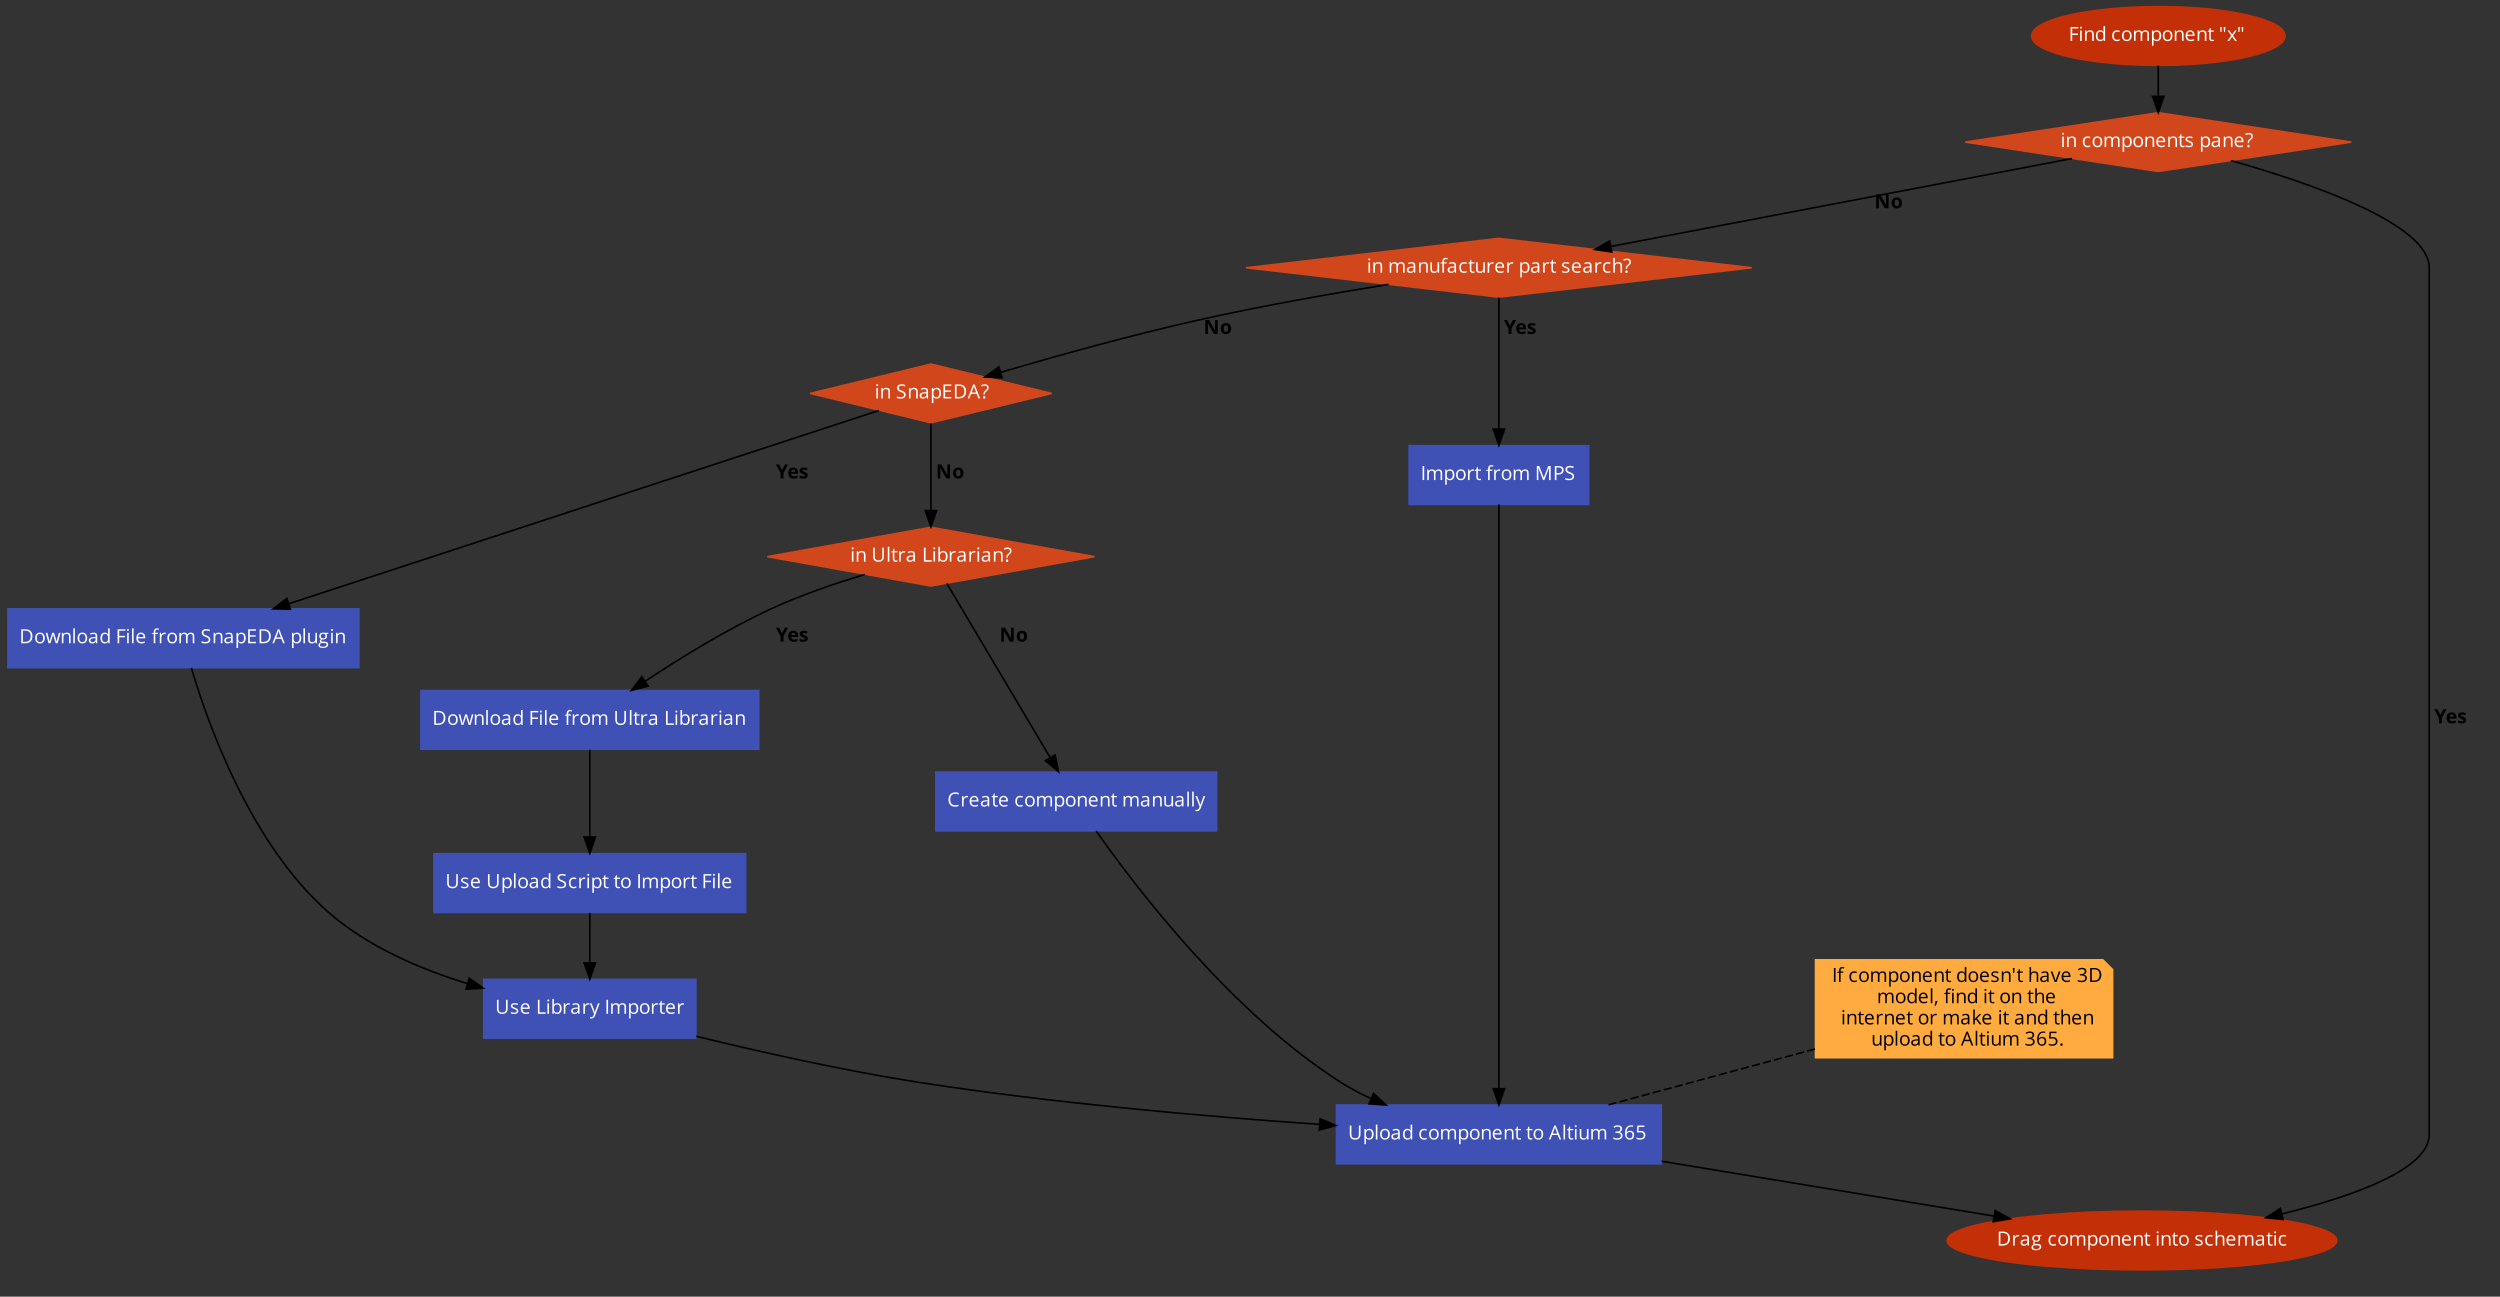 <?xml version="1.0" encoding="UTF-8"?>
<svg xmlns="http://www.w3.org/2000/svg" xmlns:xlink="http://www.w3.org/1999/xlink" width="1714pt" height="889pt" viewBox="0 0 1714 889" version="1.1">
<rect x="0" y="0" width="1714" height="889" fill="#333333" stroke="none"/>
<defs>
<g>
<symbol overflow="visible" id="glyph0-0">
<path style="stroke:none;" d="M 1.266 0 L 1.266 -9.578 L 6.781 -9.578 L 6.781 0 Z M 1.953 -0.688 L 6.094 -0.688 L 6.094 -8.906 L 1.953 -8.906 Z M 1.953 -0.688 "/>
</symbol>
<symbol overflow="visible" id="glyph0-1">
<path style="stroke:none;" d="M 1.312 0 L 1.312 -9.578 L 6.656 -9.578 L 6.656 -8.594 L 2.438 -8.594 L 2.438 -5.078 L 6.406 -5.078 L 6.406 -4.094 L 2.438 -4.094 L 2.438 0 Z M 1.312 0 "/>
</symbol>
<symbol overflow="visible" id="glyph0-2">
<path style="stroke:none;" d="M 1.062 -9.125 C 1.062 -9.375 1.117 -9.555 1.234 -9.672 C 1.359 -9.785 1.516 -9.844 1.703 -9.844 C 1.879 -9.844 2.031 -9.785 2.156 -9.672 C 2.281 -9.555 2.344 -9.375 2.344 -9.125 C 2.344 -8.883 2.281 -8.703 2.156 -8.578 C 2.031 -8.461 1.879 -8.406 1.703 -8.406 C 1.516 -8.406 1.359 -8.461 1.234 -8.578 C 1.117 -8.703 1.062 -8.883 1.062 -9.125 Z M 1.156 0 L 1.156 -7.188 L 2.234 -7.188 L 2.234 0 Z M 1.156 0 "/>
</symbol>
<symbol overflow="visible" id="glyph0-3">
<path style="stroke:none;" d="M 1.156 0 L 1.156 -7.188 L 2.031 -7.188 L 2.219 -6.203 L 2.266 -6.203 C 2.492 -6.555 2.805 -6.828 3.203 -7.016 C 3.609 -7.211 4.055 -7.312 4.547 -7.312 C 5.41 -7.312 6.062 -7.102 6.5 -6.688 C 6.938 -6.27 7.156 -5.602 7.156 -4.688 L 7.156 0 L 6.062 0 L 6.062 -4.641 C 6.062 -5.234 5.926 -5.672 5.656 -5.953 C 5.395 -6.242 4.984 -6.391 4.422 -6.391 C 3.672 -6.391 3.117 -6.188 2.766 -5.781 C 2.41 -5.375 2.234 -4.703 2.234 -3.766 L 2.234 0 Z M 1.156 0 "/>
</symbol>
<symbol overflow="visible" id="glyph0-4">
<path style="stroke:none;" d="M 0.75 -3.578 C 0.75 -4.754 1.008 -5.672 1.531 -6.328 C 2.062 -6.984 2.797 -7.312 3.734 -7.312 C 4.703 -7.312 5.445 -6.957 5.969 -6.25 L 6.062 -6.25 L 6.016 -6.766 L 5.984 -7.281 L 5.984 -10.203 L 7.078 -10.203 L 7.078 0 L 6.188 0 L 6.047 -0.969 L 5.984 -0.969 C 5.484 -0.238 4.734 0.125 3.734 0.125 C 2.785 0.125 2.051 -0.191 1.531 -0.828 C 1.008 -1.473 0.75 -2.391 0.75 -3.578 Z M 1.875 -3.562 C 1.875 -2.645 2.039 -1.953 2.375 -1.484 C 2.719 -1.016 3.211 -0.781 3.859 -0.781 C 4.609 -0.781 5.148 -0.984 5.484 -1.391 C 5.816 -1.797 5.984 -2.445 5.984 -3.344 L 5.984 -3.578 C 5.984 -4.586 5.812 -5.312 5.469 -5.75 C 5.133 -6.188 4.598 -6.406 3.859 -6.406 C 3.211 -6.406 2.719 -6.156 2.375 -5.656 C 2.039 -5.164 1.875 -4.469 1.875 -3.562 Z M 1.875 -3.562 "/>
</symbol>
<symbol overflow="visible" id="glyph0-5">
<path style="stroke:none;" d=""/>
</symbol>
<symbol overflow="visible" id="glyph0-6">
<path style="stroke:none;" d="M 0.75 -3.547 C 0.75 -4.742 1.035 -5.672 1.609 -6.328 C 2.191 -6.984 3.02 -7.312 4.094 -7.312 C 4.438 -7.312 4.781 -7.273 5.125 -7.203 C 5.477 -7.129 5.75 -7.039 5.938 -6.938 L 5.609 -6.016 C 5.367 -6.109 5.102 -6.188 4.812 -6.25 C 4.531 -6.312 4.281 -6.344 4.062 -6.344 C 2.602 -6.344 1.875 -5.414 1.875 -3.562 C 1.875 -2.676 2.051 -1.992 2.406 -1.516 C 2.77 -1.047 3.301 -0.812 4 -0.812 C 4.594 -0.812 5.207 -0.941 5.844 -1.203 L 5.844 -0.25 C 5.363 0 4.758 0.125 4.031 0.125 C 2.988 0.125 2.18 -0.191 1.609 -0.828 C 1.035 -1.473 0.75 -2.379 0.75 -3.547 Z M 0.75 -3.547 "/>
</symbol>
<symbol overflow="visible" id="glyph0-7">
<path style="stroke:none;" d="M 0.75 -3.594 C 0.75 -4.77 1.039 -5.68 1.625 -6.328 C 2.219 -6.984 3.031 -7.312 4.062 -7.312 C 5.07 -7.312 5.875 -6.977 6.469 -6.312 C 7.062 -5.645 7.359 -4.738 7.359 -3.594 C 7.359 -2.426 7.062 -1.516 6.469 -0.859 C 5.875 -0.203 5.062 0.125 4.031 0.125 C 3.383 0.125 2.812 -0.02 2.312 -0.312 C 1.812 -0.613 1.426 -1.047 1.156 -1.609 C 0.883 -2.18 0.75 -2.844 0.75 -3.594 Z M 1.875 -3.594 C 1.875 -2.676 2.055 -1.977 2.422 -1.5 C 2.797 -1.02 3.336 -0.781 4.047 -0.781 C 4.766 -0.781 5.305 -1.02 5.672 -1.5 C 6.035 -1.977 6.219 -2.676 6.219 -3.594 C 6.219 -4.508 6.035 -5.203 5.672 -5.672 C 5.305 -6.148 4.758 -6.391 4.031 -6.391 C 3.32 -6.391 2.785 -6.156 2.422 -5.688 C 2.055 -5.219 1.875 -4.52 1.875 -3.594 Z M 1.875 -3.594 "/>
</symbol>
<symbol overflow="visible" id="glyph0-8">
<path style="stroke:none;" d="M 1.156 0 L 1.156 -7.188 L 2.031 -7.188 L 2.219 -6.203 L 2.266 -6.203 C 2.473 -6.547 2.766 -6.816 3.141 -7.016 C 3.516 -7.211 3.93 -7.312 4.391 -7.312 C 5.516 -7.312 6.25 -6.906 6.594 -6.094 L 6.641 -6.094 C 6.859 -6.469 7.172 -6.766 7.578 -6.984 C 7.984 -7.203 8.445 -7.312 8.969 -7.312 C 9.781 -7.312 10.383 -7.102 10.781 -6.688 C 11.188 -6.27 11.391 -5.602 11.391 -4.688 L 11.391 0 L 10.312 0 L 10.312 -4.672 C 10.312 -5.242 10.188 -5.672 9.938 -5.953 C 9.695 -6.242 9.316 -6.391 8.797 -6.391 C 8.117 -6.391 7.617 -6.191 7.297 -5.797 C 6.973 -5.41 6.812 -4.816 6.812 -4.016 L 6.812 0 L 5.734 0 L 5.734 -4.672 C 5.734 -5.242 5.609 -5.672 5.359 -5.953 C 5.117 -6.242 4.738 -6.391 4.219 -6.391 C 3.531 -6.391 3.023 -6.188 2.703 -5.781 C 2.391 -5.375 2.234 -4.703 2.234 -3.766 L 2.234 0 Z M 1.156 0 "/>
</symbol>
<symbol overflow="visible" id="glyph0-9">
<path style="stroke:none;" d="M 1.156 3.219 L 1.156 -7.188 L 2.031 -7.188 L 2.188 -6.203 L 2.234 -6.203 C 2.516 -6.598 2.844 -6.879 3.219 -7.047 C 3.594 -7.223 4.02 -7.312 4.5 -7.312 C 5.445 -7.312 6.18 -6.984 6.703 -6.328 C 7.223 -5.68 7.484 -4.77 7.484 -3.594 C 7.484 -2.414 7.219 -1.5 6.688 -0.844 C 6.156 -0.195 5.426 0.125 4.5 0.125 C 4.031 0.125 3.602 0.039 3.219 -0.125 C 2.832 -0.301 2.504 -0.566 2.234 -0.922 L 2.156 -0.922 C 2.207 -0.504 2.234 -0.109 2.234 0.266 L 2.234 3.219 Z M 2.234 -3.594 C 2.234 -2.582 2.398 -1.859 2.734 -1.422 C 3.078 -0.992 3.617 -0.781 4.359 -0.781 C 4.984 -0.781 5.469 -1.031 5.812 -1.531 C 6.164 -2.031 6.344 -2.723 6.344 -3.609 C 6.344 -4.504 6.164 -5.191 5.812 -5.672 C 5.469 -6.148 4.977 -6.391 4.344 -6.391 C 3.602 -6.391 3.066 -6.188 2.734 -5.781 C 2.41 -5.375 2.242 -4.727 2.234 -3.844 Z M 2.234 -3.594 "/>
</symbol>
<symbol overflow="visible" id="glyph0-10">
<path style="stroke:none;" d="M 0.75 -3.531 C 0.75 -4.688 1.035 -5.602 1.609 -6.281 C 2.18 -6.969 2.945 -7.312 3.906 -7.312 C 4.801 -7.312 5.508 -7.016 6.031 -6.422 C 6.562 -5.828 6.828 -5.047 6.828 -4.078 L 6.828 -3.391 L 1.875 -3.391 C 1.895 -2.547 2.109 -1.906 2.516 -1.469 C 2.922 -1.031 3.492 -0.812 4.234 -0.812 C 5.004 -0.812 5.766 -0.973 6.516 -1.297 L 6.516 -0.328 C 6.129 -0.16 5.766 -0.047 5.422 0.016 C 5.086 0.086 4.676 0.125 4.188 0.125 C 3.125 0.125 2.285 -0.195 1.672 -0.844 C 1.055 -1.488 0.75 -2.383 0.75 -3.531 Z M 1.906 -4.281 L 5.656 -4.281 C 5.656 -4.969 5.504 -5.492 5.203 -5.859 C 4.898 -6.223 4.461 -6.406 3.891 -6.406 C 3.316 -6.406 2.859 -6.219 2.516 -5.844 C 2.172 -5.469 1.969 -4.945 1.906 -4.281 Z M 1.906 -4.281 "/>
</symbol>
<symbol overflow="visible" id="glyph0-11">
<path style="stroke:none;" d="M 0.203 -6.344 L 0.203 -6.859 L 1.234 -7.312 L 1.688 -8.844 L 2.312 -8.844 L 2.312 -7.188 L 4.406 -7.188 L 4.406 -6.344 L 2.312 -6.344 L 2.312 -2.109 C 2.312 -1.68 2.414 -1.348 2.625 -1.109 C 2.832 -0.879 3.113 -0.766 3.469 -0.766 C 3.664 -0.766 3.852 -0.781 4.031 -0.812 C 4.207 -0.844 4.348 -0.867 4.453 -0.891 L 4.453 -0.062 C 4.336 -0.008 4.164 0.031 3.938 0.062 C 3.707 0.102 3.5 0.125 3.312 0.125 C 1.926 0.125 1.234 -0.602 1.234 -2.062 L 1.234 -6.344 Z M 0.203 -6.344 "/>
</symbol>
<symbol overflow="visible" id="glyph0-12">
<path style="stroke:none;" d="M 0.875 -9.578 L 2.094 -9.578 L 1.828 -6.125 L 1.141 -6.125 Z M 3.297 -9.578 L 4.516 -9.578 L 4.234 -6.125 L 3.562 -6.125 Z M 3.297 -9.578 "/>
</symbol>
<symbol overflow="visible" id="glyph0-13">
<path style="stroke:none;" d="M 0.25 0 L 2.891 -3.672 L 0.391 -7.188 L 1.625 -7.188 L 3.516 -4.438 L 5.406 -7.188 L 6.625 -7.188 L 4.141 -3.672 L 6.766 0 L 5.531 0 L 3.516 -2.906 L 1.484 0 Z M 0.25 0 "/>
</symbol>
<symbol overflow="visible" id="glyph0-14">
<path style="stroke:none;" d="M 0.688 -5.422 C 0.688 -6.004 0.926 -6.461 1.406 -6.797 C 1.883 -7.141 2.539 -7.312 3.375 -7.312 C 4.145 -7.312 4.898 -7.156 5.641 -6.844 L 5.25 -5.953 C 4.531 -6.254 3.879 -6.406 3.297 -6.406 C 2.773 -6.406 2.383 -6.32 2.125 -6.156 C 1.863 -6 1.734 -5.773 1.734 -5.484 C 1.734 -5.297 1.781 -5.133 1.875 -5 C 1.977 -4.863 2.141 -4.734 2.359 -4.609 C 2.578 -4.492 2.992 -4.316 3.609 -4.078 C 4.461 -3.773 5.035 -3.461 5.328 -3.141 C 5.629 -2.828 5.781 -2.43 5.781 -1.953 C 5.781 -1.285 5.531 -0.77 5.031 -0.406 C 4.539 -0.051 3.844 0.125 2.938 0.125 C 1.988 0.125 1.25 -0.023 0.719 -0.328 L 0.719 -1.328 C 1.062 -1.148 1.43 -1.008 1.828 -0.906 C 2.223 -0.812 2.602 -0.766 2.969 -0.766 C 3.539 -0.766 3.977 -0.852 4.281 -1.031 C 4.582 -1.219 4.734 -1.5 4.734 -1.875 C 4.734 -2.145 4.613 -2.379 4.375 -2.578 C 4.133 -2.785 3.66 -3.023 2.953 -3.297 C 2.285 -3.535 1.812 -3.75 1.531 -3.938 C 1.25 -4.125 1.035 -4.332 0.891 -4.562 C 0.754 -4.801 0.688 -5.086 0.688 -5.422 Z M 0.688 -5.422 "/>
</symbol>
<symbol overflow="visible" id="glyph0-15">
<path style="stroke:none;" d="M 0.609 -1.984 C 0.609 -3.43 1.77 -4.191 4.094 -4.266 L 5.312 -4.312 L 5.312 -4.75 C 5.312 -5.312 5.191 -5.727 4.953 -6 C 4.711 -6.27 4.32 -6.406 3.781 -6.406 C 3.188 -6.406 2.508 -6.223 1.75 -5.859 L 1.422 -6.688 C 1.773 -6.875 2.16 -7.02 2.578 -7.125 C 3.004 -7.238 3.43 -7.297 3.859 -7.297 C 4.711 -7.297 5.344 -7.102 5.75 -6.719 C 6.164 -6.344 6.375 -5.738 6.375 -4.906 L 6.375 0 L 5.578 0 L 5.359 -1.016 L 5.297 -1.016 C 4.941 -0.566 4.586 -0.266 4.234 -0.109 C 3.879 0.047 3.43 0.125 2.891 0.125 C 2.18 0.125 1.625 -0.055 1.219 -0.422 C 0.812 -0.785 0.609 -1.305 0.609 -1.984 Z M 1.75 -1.969 C 1.75 -1.582 1.867 -1.285 2.109 -1.078 C 2.348 -0.867 2.68 -0.766 3.109 -0.766 C 3.785 -0.766 4.316 -0.945 4.703 -1.312 C 5.086 -1.688 5.281 -2.211 5.281 -2.891 L 5.281 -3.531 L 4.203 -3.484 C 3.336 -3.453 2.711 -3.316 2.328 -3.078 C 1.941 -2.836 1.75 -2.469 1.75 -1.969 Z M 1.75 -1.969 "/>
</symbol>
<symbol overflow="visible" id="glyph0-16">
<path style="stroke:none;" d="M 0.172 -9.062 C 1.004 -9.5 1.867 -9.719 2.766 -9.719 C 3.598 -9.719 4.242 -9.508 4.703 -9.094 C 5.172 -8.688 5.406 -8.109 5.406 -7.359 C 5.406 -7.047 5.363 -6.766 5.281 -6.516 C 5.195 -6.273 5.07 -6.047 4.906 -5.828 C 4.738 -5.617 4.379 -5.273 3.828 -4.797 C 3.391 -4.422 3.098 -4.109 2.953 -3.859 C 2.805 -3.609 2.734 -3.273 2.734 -2.859 L 2.734 -2.641 L 1.891 -2.641 L 1.891 -3 C 1.891 -3.508 1.969 -3.926 2.125 -4.25 C 2.281 -4.582 2.578 -4.93 3.016 -5.297 C 3.609 -5.805 3.977 -6.188 4.125 -6.438 C 4.281 -6.688 4.359 -6.992 4.359 -7.359 C 4.359 -7.797 4.211 -8.133 3.922 -8.375 C 3.641 -8.625 3.234 -8.75 2.703 -8.75 C 2.359 -8.75 2.02 -8.707 1.688 -8.625 C 1.363 -8.539 0.988 -8.395 0.562 -8.188 Z M 1.578 -0.688 C 1.578 -1.289 1.836 -1.594 2.359 -1.594 C 2.609 -1.594 2.801 -1.516 2.938 -1.359 C 3.082 -1.203 3.156 -0.977 3.156 -0.688 C 3.156 -0.414 3.082 -0.203 2.938 -0.047 C 2.801 0.109 2.609 0.188 2.359 0.188 C 2.129 0.188 1.941 0.117 1.797 -0.016 C 1.648 -0.148 1.578 -0.375 1.578 -0.688 Z M 1.578 -0.688 "/>
</symbol>
<symbol overflow="visible" id="glyph0-17">
<path style="stroke:none;" d="M 1.078 -2.484 L 1.078 -7.188 L 2.172 -7.188 L 2.172 -2.516 C 2.172 -1.93 2.301 -1.492 2.562 -1.203 C 2.832 -0.922 3.254 -0.781 3.828 -0.781 C 4.578 -0.781 5.125 -0.984 5.469 -1.391 C 5.82 -1.805 6 -2.477 6 -3.406 L 6 -7.188 L 7.078 -7.188 L 7.078 0 L 6.188 0 L 6.031 -0.969 L 5.969 -0.969 C 5.75 -0.613 5.441 -0.344 5.047 -0.156 C 4.648 0.031 4.195 0.125 3.688 0.125 C 2.812 0.125 2.156 -0.078 1.719 -0.484 C 1.289 -0.898 1.078 -1.566 1.078 -2.484 Z M 1.078 -2.484 "/>
</symbol>
<symbol overflow="visible" id="glyph0-18">
<path style="stroke:none;" d="M 0.188 -6.344 L 0.188 -6.828 L 1.469 -7.219 L 1.469 -7.625 C 1.469 -9.383 2.238 -10.266 3.781 -10.266 C 4.164 -10.266 4.613 -10.191 5.125 -10.047 L 4.844 -9.172 C 4.426 -9.305 4.066 -9.375 3.766 -9.375 C 3.359 -9.375 3.055 -9.234 2.859 -8.953 C 2.66 -8.68 2.562 -8.242 2.562 -7.641 L 2.562 -7.188 L 4.391 -7.188 L 4.391 -6.344 L 2.562 -6.344 L 2.562 0 L 1.469 0 L 1.469 -6.344 Z M 0.188 -6.344 "/>
</symbol>
<symbol overflow="visible" id="glyph0-19">
<path style="stroke:none;" d="M 1.156 0 L 1.156 -7.188 L 2.047 -7.188 L 2.172 -5.859 L 2.234 -5.859 C 2.492 -6.316 2.812 -6.672 3.188 -6.922 C 3.562 -7.18 3.977 -7.312 4.438 -7.312 C 4.75 -7.312 5.031 -7.285 5.281 -7.234 L 5.141 -6.219 C 4.836 -6.289 4.578 -6.328 4.359 -6.328 C 3.773 -6.328 3.273 -6.086 2.859 -5.609 C 2.441 -5.141 2.234 -4.555 2.234 -3.859 L 2.234 0 Z M 1.156 0 "/>
</symbol>
<symbol overflow="visible" id="glyph0-20">
<path style="stroke:none;" d="M 1.156 0 L 1.156 -10.203 L 2.234 -10.203 L 2.234 -7.109 C 2.234 -6.734 2.219 -6.426 2.188 -6.188 L 2.25 -6.188 C 2.469 -6.531 2.773 -6.801 3.172 -7 C 3.566 -7.195 4.016 -7.297 4.516 -7.297 C 5.398 -7.297 6.062 -7.086 6.5 -6.672 C 6.938 -6.254 7.156 -5.594 7.156 -4.688 L 7.156 0 L 6.062 0 L 6.062 -4.641 C 6.062 -5.234 5.926 -5.672 5.656 -5.953 C 5.395 -6.242 4.984 -6.391 4.422 -6.391 C 3.66 -6.391 3.102 -6.18 2.75 -5.766 C 2.406 -5.359 2.234 -4.688 2.234 -3.75 L 2.234 0 Z M 1.156 0 "/>
</symbol>
<symbol overflow="visible" id="glyph0-21">
<path style="stroke:none;" d="M 1.312 0 L 1.312 -9.578 L 4.25 -9.578 C 5.738 -9.578 6.895 -9.164 7.719 -8.344 C 8.551 -7.52 8.969 -6.363 8.969 -4.875 C 8.969 -3.301 8.535 -2.094 7.672 -1.25 C 6.816 -0.414 5.582 0 3.969 0 Z M 2.438 -0.969 L 3.781 -0.969 C 5.113 -0.969 6.113 -1.289 6.781 -1.938 C 7.445 -2.594 7.781 -3.562 7.781 -4.844 C 7.781 -6.094 7.469 -7.035 6.844 -7.672 C 6.219 -8.305 5.285 -8.625 4.047 -8.625 L 2.438 -8.625 Z M 2.438 -0.969 "/>
</symbol>
<symbol overflow="visible" id="glyph0-22">
<path style="stroke:none;" d="M 0.25 1.219 C 0.25 0.781 0.391 0.398 0.672 0.078 C 0.953 -0.234 1.348 -0.445 1.859 -0.562 C 1.672 -0.645 1.516 -0.773 1.391 -0.953 C 1.266 -1.129 1.203 -1.332 1.203 -1.562 C 1.203 -1.82 1.27 -2.051 1.406 -2.25 C 1.551 -2.445 1.773 -2.633 2.078 -2.812 C 1.703 -2.969 1.395 -3.227 1.156 -3.594 C 0.926 -3.969 0.812 -4.391 0.812 -4.859 C 0.812 -5.641 1.047 -6.242 1.516 -6.672 C 1.992 -7.098 2.664 -7.312 3.531 -7.312 C 3.906 -7.312 4.242 -7.27 4.547 -7.188 L 7.031 -7.188 L 7.031 -6.5 L 5.703 -6.344 C 5.828 -6.188 5.938 -5.984 6.031 -5.734 C 6.125 -5.492 6.172 -5.219 6.172 -4.906 C 6.172 -4.195 5.93 -3.633 5.453 -3.219 C 4.973 -2.801 4.312 -2.594 3.469 -2.594 C 3.258 -2.594 3.062 -2.609 2.875 -2.641 C 2.406 -2.398 2.172 -2.094 2.172 -1.719 C 2.172 -1.52 2.25 -1.375 2.406 -1.281 C 2.57 -1.188 2.852 -1.141 3.25 -1.141 L 4.516 -1.141 C 5.297 -1.141 5.895 -0.973 6.312 -0.641 C 6.727 -0.316 6.938 0.156 6.938 0.781 C 6.938 1.57 6.617 2.176 5.984 2.594 C 5.348 3.008 4.414 3.219 3.188 3.219 C 2.25 3.219 1.523 3.039 1.016 2.688 C 0.504 2.344 0.25 1.852 0.25 1.219 Z M 1.297 1.203 C 1.297 1.598 1.457 1.895 1.781 2.094 C 2.113 2.289 2.586 2.391 3.203 2.391 C 4.117 2.391 4.797 2.254 5.234 1.984 C 5.672 1.711 5.891 1.344 5.891 0.875 C 5.891 0.477 5.77 0.207 5.531 0.062 C 5.289 -0.082 4.836 -0.156 4.172 -0.156 L 2.875 -0.156 C 2.375 -0.156 1.984 -0.039 1.703 0.188 C 1.43 0.426 1.297 0.766 1.297 1.203 Z M 1.891 -4.875 C 1.891 -4.375 2.031 -3.992 2.312 -3.734 C 2.602 -3.484 3 -3.359 3.5 -3.359 C 4.562 -3.359 5.094 -3.875 5.094 -4.906 C 5.094 -5.977 4.555 -6.516 3.484 -6.516 C 2.973 -6.516 2.578 -6.375 2.297 -6.094 C 2.023 -5.82 1.891 -5.414 1.891 -4.875 Z M 1.891 -4.875 "/>
</symbol>
<symbol overflow="visible" id="glyph0-23">
<path style="stroke:none;" d="M 1.312 0 L 1.312 -9.578 L 2.438 -9.578 L 2.438 0 Z M 1.312 0 "/>
</symbol>
<symbol overflow="visible" id="glyph0-24">
<path style="stroke:none;" d="M 1.312 0 L 1.312 -9.578 L 3 -9.578 L 6.031 -1.672 L 6.078 -1.672 L 9.141 -9.578 L 10.812 -9.578 L 10.812 0 L 9.688 0 L 9.688 -6.172 C 9.688 -6.879 9.719 -7.648 9.781 -8.484 L 9.734 -8.484 L 6.453 0 L 5.562 0 L 2.312 -8.5 L 2.25 -8.5 C 2.312 -7.82 2.344 -7.02 2.344 -6.094 L 2.344 0 Z M 1.312 0 "/>
</symbol>
<symbol overflow="visible" id="glyph0-25">
<path style="stroke:none;" d="M 1.312 0 L 1.312 -9.578 L 3.797 -9.578 C 6.191 -9.578 7.391 -8.648 7.391 -6.797 C 7.391 -5.816 7.055 -5.066 6.391 -4.547 C 5.734 -4.023 4.789 -3.766 3.562 -3.766 L 2.438 -3.766 L 2.438 0 Z M 2.438 -4.719 L 3.438 -4.719 C 4.426 -4.719 5.141 -4.879 5.578 -5.203 C 6.016 -5.523 6.234 -6.035 6.234 -6.734 C 6.234 -7.367 6.023 -7.844 5.609 -8.156 C 5.203 -8.469 4.555 -8.625 3.672 -8.625 L 2.438 -8.625 Z M 2.438 -4.719 "/>
</symbol>
<symbol overflow="visible" id="glyph0-26">
<path style="stroke:none;" d="M 0.688 -0.312 L 0.688 -1.391 C 1.082 -1.223 1.508 -1.086 1.969 -0.984 C 2.438 -0.891 2.898 -0.844 3.359 -0.844 C 4.098 -0.844 4.656 -0.984 5.031 -1.266 C 5.406 -1.547 5.594 -1.938 5.594 -2.438 C 5.594 -2.77 5.523 -3.039 5.391 -3.25 C 5.266 -3.469 5.047 -3.664 4.734 -3.844 C 4.422 -4.02 3.941 -4.223 3.297 -4.453 C 2.41 -4.773 1.773 -5.156 1.391 -5.594 C 1.004 -6.031 0.812 -6.598 0.812 -7.297 C 0.812 -8.035 1.086 -8.625 1.641 -9.062 C 2.203 -9.5 2.941 -9.719 3.859 -9.719 C 4.805 -9.719 5.68 -9.539 6.484 -9.188 L 6.141 -8.219 C 5.348 -8.551 4.578 -8.719 3.828 -8.719 C 3.234 -8.719 2.77 -8.594 2.438 -8.344 C 2.113 -8.094 1.953 -7.738 1.953 -7.281 C 1.953 -6.957 2.008 -6.688 2.125 -6.469 C 2.25 -6.258 2.457 -6.066 2.75 -5.891 C 3.039 -5.711 3.484 -5.516 4.078 -5.297 C 5.086 -4.941 5.781 -4.555 6.156 -4.141 C 6.531 -3.734 6.719 -3.203 6.719 -2.547 C 6.719 -1.703 6.41 -1.047 5.797 -0.578 C 5.191 -0.109 4.363 0.125 3.312 0.125 C 2.176 0.125 1.301 -0.02 0.688 -0.312 Z M 0.688 -0.312 "/>
</symbol>
<symbol overflow="visible" id="glyph0-27">
<path style="stroke:none;" d="M 1.312 0 L 1.312 -9.578 L 6.656 -9.578 L 6.656 -8.594 L 2.438 -8.594 L 2.438 -5.5 L 6.406 -5.5 L 6.406 -4.516 L 2.438 -4.516 L 2.438 -1 L 6.656 -1 L 6.656 0 Z M 1.312 0 "/>
</symbol>
<symbol overflow="visible" id="glyph0-28">
<path style="stroke:none;" d="M 0 0 L 3.781 -9.625 L 4.719 -9.625 L 8.5 0 L 7.344 0 L 6.141 -3.047 L 2.312 -3.047 L 1.125 0 Z M 2.703 -4.047 L 5.797 -4.047 L 4.688 -7.016 C 4.539 -7.391 4.391 -7.852 4.234 -8.406 C 4.141 -7.977 4.004 -7.516 3.828 -7.016 Z M 2.703 -4.047 "/>
</symbol>
<symbol overflow="visible" id="glyph0-29">
<path style="stroke:none;" d="M 1.219 -3.406 L 1.219 -9.578 L 2.328 -9.578 L 2.328 -3.328 C 2.328 -2.523 2.547 -1.91 2.984 -1.484 C 3.422 -1.055 4.066 -0.844 4.922 -0.844 C 5.723 -0.844 6.344 -1.055 6.781 -1.484 C 7.219 -1.922 7.438 -2.539 7.438 -3.344 L 7.438 -9.578 L 8.547 -9.578 L 8.547 -3.375 C 8.547 -2.289 8.219 -1.438 7.562 -0.812 C 6.906 -0.188 6 0.125 4.844 0.125 C 3.688 0.125 2.789 -0.188 2.156 -0.812 C 1.531 -1.438 1.219 -2.301 1.219 -3.406 Z M 1.219 -3.406 "/>
</symbol>
<symbol overflow="visible" id="glyph0-30">
<path style="stroke:none;" d="M 1.156 0 L 1.156 -10.203 L 2.234 -10.203 L 2.234 0 Z M 1.156 0 "/>
</symbol>
<symbol overflow="visible" id="glyph0-31">
<path style="stroke:none;" d="M 0.609 -0.391 L 0.609 -1.422 C 1.023 -1.211 1.469 -1.055 1.938 -0.953 C 2.406 -0.848 2.852 -0.797 3.281 -0.797 C 4.938 -0.797 5.766 -1.441 5.766 -2.734 C 5.766 -3.898 4.848 -4.484 3.016 -4.484 L 2.078 -4.484 L 2.078 -5.422 L 3.031 -5.422 C 3.781 -5.422 4.375 -5.582 4.812 -5.906 C 5.25 -6.238 5.469 -6.695 5.469 -7.281 C 5.469 -7.75 5.305 -8.113 4.984 -8.375 C 4.66 -8.645 4.223 -8.781 3.672 -8.781 C 3.254 -8.781 2.859 -8.723 2.484 -8.609 C 2.117 -8.504 1.695 -8.297 1.219 -7.984 L 0.672 -8.719 C 1.066 -9.031 1.52 -9.273 2.031 -9.453 C 2.539 -9.629 3.082 -9.719 3.656 -9.719 C 4.582 -9.719 5.301 -9.504 5.812 -9.078 C 6.332 -8.648 6.594 -8.066 6.594 -7.328 C 6.594 -6.711 6.422 -6.211 6.078 -5.828 C 5.734 -5.441 5.25 -5.18 4.625 -5.047 L 4.625 -5 C 5.395 -4.895 5.961 -4.645 6.328 -4.25 C 6.703 -3.863 6.891 -3.352 6.891 -2.719 C 6.891 -1.801 6.57 -1.098 5.938 -0.609 C 5.301 -0.117 4.398 0.125 3.234 0.125 C 2.734 0.125 2.27 0.086 1.844 0.016 C 1.426 -0.055 1.016 -0.191 0.609 -0.391 Z M 0.609 -0.391 "/>
</symbol>
<symbol overflow="visible" id="glyph0-32">
<path style="stroke:none;" d="M 0.766 -4.094 C 0.766 -5.977 1.129 -7.383 1.859 -8.312 C 2.598 -9.25 3.68 -9.719 5.109 -9.719 C 5.609 -9.719 6 -9.676 6.281 -9.594 L 6.281 -8.656 C 5.945 -8.77 5.562 -8.828 5.125 -8.828 C 4.094 -8.828 3.305 -8.504 2.766 -7.859 C 2.223 -7.223 1.926 -6.219 1.875 -4.844 L 1.953 -4.844 C 2.441 -5.594 3.203 -5.969 4.234 -5.969 C 5.098 -5.969 5.773 -5.707 6.266 -5.188 C 6.766 -4.664 7.016 -3.961 7.016 -3.078 C 7.016 -2.078 6.742 -1.289 6.203 -0.719 C 5.66 -0.156 4.926 0.125 4 0.125 C 3.008 0.125 2.223 -0.242 1.641 -0.984 C 1.055 -1.734 0.766 -2.77 0.766 -4.094 Z M 1.875 -3.312 C 1.875 -2.863 1.961 -2.441 2.141 -2.047 C 2.316 -1.66 2.566 -1.352 2.891 -1.125 C 3.211 -0.906 3.578 -0.797 3.984 -0.797 C 4.609 -0.797 5.086 -0.988 5.422 -1.375 C 5.766 -1.77 5.938 -2.336 5.938 -3.078 C 5.938 -3.711 5.773 -4.207 5.453 -4.562 C 5.141 -4.926 4.664 -5.109 4.031 -5.109 C 3.645 -5.109 3.285 -5.023 2.953 -4.859 C 2.629 -4.703 2.367 -4.484 2.172 -4.203 C 1.973 -3.922 1.875 -3.625 1.875 -3.312 Z M 1.875 -3.312 "/>
</symbol>
<symbol overflow="visible" id="glyph0-33">
<path style="stroke:none;" d="M 0.875 -0.391 L 0.875 -1.438 C 1.176 -1.238 1.551 -1.082 2 -0.969 C 2.457 -0.863 2.91 -0.812 3.359 -0.812 C 4.129 -0.812 4.723 -0.988 5.141 -1.344 C 5.566 -1.707 5.781 -2.234 5.781 -2.922 C 5.781 -4.254 4.961 -4.922 3.328 -4.922 C 2.91 -4.922 2.359 -4.859 1.672 -4.734 L 1.094 -5.094 L 1.469 -9.578 L 6.219 -9.578 L 6.219 -8.578 L 2.391 -8.578 L 2.156 -5.703 C 2.656 -5.805 3.156 -5.859 3.656 -5.859 C 4.664 -5.859 5.457 -5.609 6.031 -5.109 C 6.613 -4.609 6.906 -3.922 6.906 -3.047 C 6.906 -2.055 6.586 -1.281 5.953 -0.719 C 5.316 -0.156 4.445 0.125 3.344 0.125 C 2.258 0.125 1.438 -0.047 0.875 -0.391 Z M 0.875 -0.391 "/>
</symbol>
<symbol overflow="visible" id="glyph0-34">
<path style="stroke:none;" d="M 0.156 -7.188 L 1.297 -7.188 C 1.754 -5.375 2.102 -3.992 2.344 -3.047 C 2.594 -2.109 2.734 -1.477 2.766 -1.156 L 2.812 -1.156 C 2.863 -1.406 2.941 -1.727 3.047 -2.125 C 3.16 -2.52 3.254 -2.832 3.328 -3.062 L 4.641 -7.188 L 5.828 -7.188 L 7.109 -3.062 C 7.359 -2.312 7.523 -1.68 7.609 -1.172 L 7.656 -1.172 C 7.676 -1.328 7.723 -1.566 7.797 -1.891 C 7.879 -2.223 8.336 -3.988 9.172 -7.188 L 10.297 -7.188 L 8.312 0 L 7.016 0 L 5.703 -4.219 C 5.617 -4.469 5.461 -5.051 5.234 -5.969 L 5.188 -5.969 C 5.008 -5.207 4.852 -4.617 4.719 -4.203 L 3.375 0 L 2.109 0 Z M 0.156 -7.188 "/>
</symbol>
<symbol overflow="visible" id="glyph0-35">
<path style="stroke:none;" d="M 1.312 0 L 1.312 -9.578 L 2.438 -9.578 L 2.438 -1.016 L 6.656 -1.016 L 6.656 0 Z M 1.312 0 "/>
</symbol>
<symbol overflow="visible" id="glyph0-36">
<path style="stroke:none;" d="M 1.156 0 L 1.156 -10.203 L 2.234 -10.203 L 2.234 -7.719 C 2.234 -7.164 2.219 -6.664 2.188 -6.219 L 2.234 -6.219 C 2.742 -6.938 3.5 -7.297 4.5 -7.297 C 5.438 -7.297 6.164 -6.973 6.688 -6.328 C 7.219 -5.691 7.484 -4.781 7.484 -3.594 C 7.484 -2.414 7.219 -1.5 6.688 -0.844 C 6.156 -0.195 5.426 0.125 4.5 0.125 C 4.031 0.125 3.602 0.039 3.219 -0.125 C 2.832 -0.301 2.504 -0.566 2.234 -0.922 L 2.156 -0.922 L 1.938 0 Z M 2.234 -3.594 C 2.234 -2.582 2.398 -1.859 2.734 -1.422 C 3.078 -0.992 3.617 -0.781 4.359 -0.781 C 5.035 -0.781 5.535 -1.02 5.859 -1.5 C 6.18 -1.988 6.344 -2.691 6.344 -3.609 C 6.344 -4.547 6.18 -5.242 5.859 -5.703 C 5.535 -6.16 5.031 -6.391 4.344 -6.391 C 3.594 -6.391 3.051 -6.176 2.719 -5.75 C 2.395 -5.32 2.234 -4.602 2.234 -3.594 Z M 2.234 -3.594 "/>
</symbol>
<symbol overflow="visible" id="glyph0-37">
<path style="stroke:none;" d="M 0.016 -7.188 L 1.172 -7.188 L 2.75 -3.094 C 3.094 -2.156 3.305 -1.477 3.391 -1.062 L 3.453 -1.062 C 3.504 -1.281 3.617 -1.66 3.797 -2.203 C 3.984 -2.742 4.578 -4.406 5.578 -7.188 L 6.75 -7.188 L 3.656 1 C 3.352 1.801 3 2.367 2.594 2.703 C 2.188 3.047 1.688 3.219 1.094 3.219 C 0.758 3.219 0.43 3.18 0.109 3.109 L 0.109 2.234 C 0.348 2.285 0.613 2.312 0.906 2.312 C 1.656 2.312 2.191 1.895 2.516 1.062 L 2.906 0.047 Z M 0.016 -7.188 "/>
</symbol>
<symbol overflow="visible" id="glyph0-38">
<path style="stroke:none;" d="M 0.812 -4.797 C 0.812 -5.785 0.992 -6.648 1.359 -7.391 C 1.734 -8.141 2.27 -8.711 2.969 -9.109 C 3.664 -9.516 4.488 -9.719 5.438 -9.719 C 6.438 -9.719 7.312 -9.535 8.062 -9.172 L 7.594 -8.219 C 6.863 -8.551 6.141 -8.719 5.422 -8.719 C 4.367 -8.719 3.535 -8.367 2.922 -7.672 C 2.316 -6.973 2.016 -6.016 2.016 -4.797 C 2.016 -3.535 2.305 -2.562 2.891 -1.875 C 3.484 -1.195 4.32 -0.859 5.406 -0.859 C 6.07 -0.859 6.832 -0.977 7.688 -1.219 L 7.688 -0.25 C 7.031 0 6.211 0.125 5.234 0.125 C 3.828 0.125 2.738 -0.301 1.969 -1.156 C 1.195 -2.008 0.812 -3.223 0.812 -4.797 Z M 0.812 -4.797 "/>
</symbol>
<symbol overflow="visible" id="glyph0-39">
<path style="stroke:none;" d="M 0.875 -9.578 L 2.094 -9.578 L 1.828 -6.125 L 1.141 -6.125 Z M 0.875 -9.578 "/>
</symbol>
<symbol overflow="visible" id="glyph0-40">
<path style="stroke:none;" d="M 0 -7.188 L 1.172 -7.188 L 2.719 -2.922 C 3.062 -1.922 3.266 -1.273 3.328 -0.984 L 3.375 -0.984 C 3.426 -1.211 3.578 -1.691 3.828 -2.422 C 4.086 -3.148 4.664 -4.738 5.562 -7.188 L 6.719 -7.188 L 4 0 L 2.719 0 Z M 0 -7.188 "/>
</symbol>
<symbol overflow="visible" id="glyph0-41">
<path style="stroke:none;" d="M 0.406 1.734 C 0.531 1.273 0.66 0.711 0.797 0.047 C 0.941 -0.617 1.039 -1.156 1.094 -1.562 L 2.297 -1.562 L 2.391 -1.406 C 2.273 -0.969 2.109 -0.461 1.891 0.109 C 1.68 0.691 1.461 1.234 1.234 1.734 Z M 0.406 1.734 "/>
</symbol>
<symbol overflow="visible" id="glyph0-42">
<path style="stroke:none;" d="M 0.188 -6.344 L 0.188 -6.828 L 1.469 -7.219 L 1.469 -7.625 C 1.469 -9.383 2.238 -10.266 3.781 -10.266 C 4.164 -10.266 4.613 -10.191 5.125 -10.047 L 4.844 -9.172 C 4.426 -9.305 4.066 -9.375 3.766 -9.375 C 3.359 -9.375 3.055 -9.234 2.859 -8.953 C 2.66 -8.68 2.562 -8.242 2.562 -7.641 L 2.562 -7.188 L 4.391 -7.188 L 4.391 -6.344 L 2.562 -6.344 L 2.562 0 L 1.469 0 L 1.469 -6.344 Z M 5.609 -9.125 C 5.609 -9.375 5.664 -9.555 5.781 -9.672 C 5.906 -9.785 6.062 -9.844 6.25 -9.844 C 6.426 -9.844 6.578 -9.785 6.703 -9.672 C 6.828 -9.555 6.891 -9.375 6.891 -9.125 C 6.891 -8.883 6.828 -8.703 6.703 -8.578 C 6.578 -8.461 6.426 -8.406 6.25 -8.406 C 6.062 -8.406 5.906 -8.461 5.781 -8.578 C 5.664 -8.703 5.609 -8.883 5.609 -9.125 Z M 5.703 0 L 5.703 -7.188 L 6.781 -7.188 L 6.781 0 Z M 5.703 0 "/>
</symbol>
<symbol overflow="visible" id="glyph0-43">
<path style="stroke:none;" d="M 1.156 0 L 1.156 -10.203 L 2.234 -10.203 L 2.234 -4.797 C 2.234 -4.555 2.211 -4.18 2.172 -3.672 L 2.234 -3.672 C 2.422 -3.941 2.707 -4.289 3.094 -4.719 L 5.406 -7.188 L 6.703 -7.188 L 3.781 -4.125 L 6.906 0 L 5.578 0 L 3.047 -3.391 L 2.234 -2.688 L 2.234 0 Z M 1.156 0 "/>
</symbol>
<symbol overflow="visible" id="glyph0-44">
<path style="stroke:none;" d="M 1 -0.688 C 1 -0.988 1.062 -1.211 1.188 -1.359 C 1.32 -1.516 1.516 -1.594 1.766 -1.594 C 2.023 -1.594 2.223 -1.516 2.359 -1.359 C 2.504 -1.211 2.578 -0.988 2.578 -0.688 C 2.578 -0.406 2.504 -0.188 2.359 -0.031 C 2.211 0.113 2.016 0.188 1.766 0.188 C 1.547 0.188 1.363 0.117 1.219 -0.016 C 1.07 -0.148 1 -0.375 1 -0.688 Z M 1 -0.688 "/>
</symbol>
<symbol overflow="visible" id="glyph1-0">
<path style="stroke:none;" d="M 1.266 0 L 1.266 -9.578 L 6.781 -9.578 L 6.781 0 Z M 1.953 -0.688 L 6.094 -0.688 L 6.094 -8.906 L 1.953 -8.906 Z M 1.953 -0.688 "/>
</symbol>
<symbol overflow="visible" id="glyph1-1">
<path style="stroke:none;" d=""/>
</symbol>
<symbol overflow="visible" id="glyph1-2">
<path style="stroke:none;" d="M 1.203 0 L 1.203 -9.578 L 3.766 -9.578 L 7.938 -2.406 L 7.969 -2.406 C 7.906 -3.645 7.875 -4.523 7.875 -5.047 L 7.875 -9.578 L 9.703 -9.578 L 9.703 0 L 7.125 0 L 2.953 -7.25 L 2.891 -7.25 C 2.973 -5.969 3.016 -5.055 3.016 -4.516 L 3.016 0 Z M 1.203 0 "/>
</symbol>
<symbol overflow="visible" id="glyph1-3">
<path style="stroke:none;" d="M 0.609 -3.672 C 0.609 -4.867 0.922 -5.801 1.547 -6.469 C 2.172 -7.133 3.047 -7.469 4.172 -7.469 C 4.879 -7.469 5.5 -7.312 6.031 -7 C 6.57 -6.695 6.984 -6.258 7.266 -5.688 C 7.555 -5.113 7.703 -4.441 7.703 -3.672 C 7.703 -2.484 7.383 -1.551 6.75 -0.875 C 6.125 -0.207 5.254 0.125 4.141 0.125 C 3.43 0.125 2.805 -0.023 2.266 -0.328 C 1.734 -0.641 1.32 -1.082 1.031 -1.656 C 0.75 -2.227 0.609 -2.898 0.609 -3.672 Z M 2.641 -3.672 C 2.641 -2.953 2.758 -2.406 3 -2.031 C 3.238 -1.656 3.625 -1.469 4.156 -1.469 C 4.695 -1.469 5.082 -1.648 5.312 -2.016 C 5.539 -2.391 5.656 -2.941 5.656 -3.672 C 5.656 -4.398 5.535 -4.945 5.297 -5.312 C 5.066 -5.676 4.688 -5.859 4.156 -5.859 C 3.613 -5.859 3.223 -5.676 2.984 -5.312 C 2.754 -4.945 2.641 -4.398 2.641 -3.672 Z M 2.641 -3.672 "/>
</symbol>
<symbol overflow="visible" id="glyph1-4">
<path style="stroke:none;" d="M 0 -9.578 L 2.203 -9.578 L 4.188 -5.641 L 6.188 -9.578 L 8.375 -9.578 L 5.203 -3.734 L 5.203 0 L 3.172 0 L 3.172 -3.656 Z M 0 -9.578 "/>
</symbol>
<symbol overflow="visible" id="glyph1-5">
<path style="stroke:none;" d="M 0.609 -3.609 C 0.609 -4.836 0.91 -5.785 1.516 -6.453 C 2.129 -7.129 2.977 -7.469 4.062 -7.469 C 5.102 -7.469 5.91 -7.172 6.484 -6.578 C 7.066 -5.984 7.359 -5.172 7.359 -4.141 L 7.359 -3.172 L 2.625 -3.172 C 2.645 -2.598 2.812 -2.148 3.125 -1.828 C 3.445 -1.516 3.891 -1.359 4.453 -1.359 C 4.898 -1.359 5.316 -1.398 5.703 -1.484 C 6.098 -1.578 6.508 -1.727 6.938 -1.938 L 6.938 -0.391 C 6.594 -0.211 6.219 -0.082 5.812 0 C 5.414 0.082 4.93 0.125 4.359 0.125 C 3.18 0.125 2.258 -0.195 1.594 -0.844 C 0.938 -1.5 0.609 -2.422 0.609 -3.609 Z M 2.672 -4.5 L 5.484 -4.5 C 5.473 -4.988 5.344 -5.367 5.094 -5.641 C 4.844 -5.91 4.504 -6.047 4.078 -6.047 C 3.66 -6.047 3.328 -5.91 3.078 -5.641 C 2.836 -5.367 2.703 -4.988 2.672 -4.5 Z M 2.672 -4.5 "/>
</symbol>
<symbol overflow="visible" id="glyph1-6">
<path style="stroke:none;" d="M 0.609 -5.422 C 0.609 -6.066 0.859 -6.566 1.359 -6.922 C 1.859 -7.285 2.57 -7.469 3.5 -7.469 C 4.383 -7.469 5.242 -7.273 6.078 -6.891 L 5.484 -5.453 C 5.109 -5.609 4.758 -5.734 4.438 -5.828 C 4.125 -5.93 3.801 -5.984 3.469 -5.984 C 2.883 -5.984 2.594 -5.82 2.594 -5.5 C 2.594 -5.32 2.688 -5.164 2.875 -5.031 C 3.062 -4.906 3.477 -4.711 4.125 -4.453 C 4.695 -4.223 5.113 -4.004 5.375 -3.797 C 5.645 -3.598 5.844 -3.367 5.969 -3.109 C 6.094 -2.848 6.156 -2.535 6.156 -2.172 C 6.156 -1.422 5.895 -0.848 5.375 -0.453 C 4.852 -0.066 4.07 0.125 3.031 0.125 C 2.5 0.125 2.047 0.086 1.672 0.016 C 1.297 -0.047 0.941 -0.148 0.609 -0.297 L 0.609 -1.953 C 0.984 -1.773 1.398 -1.625 1.859 -1.5 C 2.328 -1.383 2.738 -1.328 3.094 -1.328 C 3.82 -1.328 4.188 -1.535 4.188 -1.953 C 4.188 -2.117 4.141 -2.25 4.047 -2.344 C 3.953 -2.438 3.785 -2.547 3.547 -2.672 C 3.305 -2.797 2.992 -2.941 2.609 -3.109 C 2.035 -3.348 1.617 -3.566 1.359 -3.766 C 1.098 -3.961 0.906 -4.191 0.781 -4.453 C 0.664 -4.711 0.609 -5.035 0.609 -5.422 Z M 0.609 -5.422 "/>
</symbol>
</g>
<radialGradient id="radial0" gradientUnits="userSpaceOnUse" cx="0.5" cy="0.5" fx="0.9" fy="0.9" r="1" gradientTransform="matrix(155.256,0,0,36,1239.872,-774)">
<stop offset="0" style="stop-color:rgb(76.471%,18.431%,2.353%);stop-opacity:1;"/>
<stop offset="1" style="stop-color:rgb(76.471%,18.431%,2.353%);stop-opacity:1;"/>
</radialGradient>
<radialGradient id="radial1" gradientUnits="userSpaceOnUse" cx="0.5" cy="0.5" fx="0.9" fy="0.9" r="1" gradientTransform="matrix(236.6,0,0,36,1199.2,-709)">
<stop offset="0" style="stop-color:rgb(81.961%,27.451%,10.588%);stop-opacity:1;"/>
<stop offset="1" style="stop-color:rgb(81.961%,27.451%,10.588%);stop-opacity:1;"/>
</radialGradient>
<radialGradient id="radial2" gradientUnits="userSpaceOnUse" cx="0.5" cy="0.5" fx="0.9" fy="0.9" r="1" gradientTransform="matrix(309.843,0,0,36,758.577,-632)">
<stop offset="0" style="stop-color:rgb(81.961%,27.451%,10.588%);stop-opacity:1;"/>
<stop offset="1" style="stop-color:rgb(81.961%,27.451%,10.588%);stop-opacity:1;"/>
</radialGradient>
<radialGradient id="radial3" gradientUnits="userSpaceOnUse" cx="0.5" cy="0.5" fx="0.9" fy="0.9" r="1" gradientTransform="matrix(238.696,0,0,36,1188.152,-36)">
<stop offset="0" style="stop-color:rgb(76.471%,18.431%,2.353%);stop-opacity:1;"/>
<stop offset="1" style="stop-color:rgb(76.471%,18.431%,2.353%);stop-opacity:1;"/>
</radialGradient>
<radialGradient id="radial4" gradientUnits="userSpaceOnUse" cx="0.5" cy="0.5" fx="0.9" fy="0.9" r="1" gradientTransform="matrix(110,0,0,36,858.5,-505)">
<stop offset="0" style="stop-color:rgb(24.706%,31.765%,70.98%);stop-opacity:1;"/>
<stop offset="1" style="stop-color:rgb(24.706%,31.765%,70.98%);stop-opacity:1;"/>
</radialGradient>
<radialGradient id="radial5" gradientUnits="userSpaceOnUse" cx="0.5" cy="0.5" fx="0.9" fy="0.9" r="1" gradientTransform="matrix(147.994,0,0,36,491.503,-555)">
<stop offset="0" style="stop-color:rgb(81.961%,27.451%,10.588%);stop-opacity:1;"/>
<stop offset="1" style="stop-color:rgb(81.961%,27.451%,10.588%);stop-opacity:1;"/>
</radialGradient>
<radialGradient id="radial6" gradientUnits="userSpaceOnUse" cx="0.5" cy="0.5" fx="0.9" fy="0.9" r="1" gradientTransform="matrix(199,0,0,36,814,-101)">
<stop offset="0" style="stop-color:rgb(24.706%,31.765%,70.98%);stop-opacity:1;"/>
<stop offset="1" style="stop-color:rgb(24.706%,31.765%,70.98%);stop-opacity:1;"/>
</radialGradient>
<radialGradient id="radial7" gradientUnits="userSpaceOnUse" cx="0.5" cy="0.5" fx="0.9" fy="0.9" r="1" gradientTransform="matrix(215,0,0,36,-0,-405)">
<stop offset="0" style="stop-color:rgb(24.706%,31.765%,70.98%);stop-opacity:1;"/>
<stop offset="1" style="stop-color:rgb(24.706%,31.765%,70.98%);stop-opacity:1;"/>
</radialGradient>
<radialGradient id="radial8" gradientUnits="userSpaceOnUse" cx="0.5" cy="0.5" fx="0.9" fy="0.9" r="1" gradientTransform="matrix(200.464,0,0,36,465.268,-455)">
<stop offset="0" style="stop-color:rgb(81.961%,27.451%,10.588%);stop-opacity:1;"/>
<stop offset="1" style="stop-color:rgb(81.961%,27.451%,10.588%);stop-opacity:1;"/>
</radialGradient>
<radialGradient id="radial9" gradientUnits="userSpaceOnUse" cx="0.5" cy="0.5" fx="0.9" fy="0.9" r="1" gradientTransform="matrix(130,0,0,36,291.5,-178)">
<stop offset="0" style="stop-color:rgb(24.706%,31.765%,70.98%);stop-opacity:1;"/>
<stop offset="1" style="stop-color:rgb(24.706%,31.765%,70.98%);stop-opacity:1;"/>
</radialGradient>
<radialGradient id="radial10" gradientUnits="userSpaceOnUse" cx="0.5" cy="0.5" fx="0.9" fy="0.9" r="1" gradientTransform="matrix(207,0,0,36,253,-355)">
<stop offset="0" style="stop-color:rgb(24.706%,31.765%,70.98%);stop-opacity:1;"/>
<stop offset="1" style="stop-color:rgb(24.706%,31.765%,70.98%);stop-opacity:1;"/>
</radialGradient>
<radialGradient id="radial11" gradientUnits="userSpaceOnUse" cx="0.5" cy="0.5" fx="0.9" fy="0.9" r="1" gradientTransform="matrix(172,0,0,36,568.5,-305)">
<stop offset="0" style="stop-color:rgb(24.706%,31.765%,70.98%);stop-opacity:1;"/>
<stop offset="1" style="stop-color:rgb(24.706%,31.765%,70.98%);stop-opacity:1;"/>
</radialGradient>
<radialGradient id="radial12" gradientUnits="userSpaceOnUse" cx="0.5" cy="0.5" fx="0.9" fy="0.9" r="1" gradientTransform="matrix(191,0,0,36,261,-255)">
<stop offset="0" style="stop-color:rgb(24.706%,31.765%,70.98%);stop-opacity:1;"/>
<stop offset="1" style="stop-color:rgb(24.706%,31.765%,70.98%);stop-opacity:1;"/>
</radialGradient>
<radialGradient id="radial13" gradientUnits="userSpaceOnUse" cx="0.5" cy="0.5" fx="0.9" fy="0.9" r="1" gradientTransform="matrix(182,0,0,60,1107.5,-190)">
<stop offset="0" style="stop-color:rgb(100%,67.059%,25.098%);stop-opacity:1;"/>
<stop offset="1" style="stop-color:rgb(100%,67.059%,25.098%);stop-opacity:1;"/>
</radialGradient>
</defs>
<g id="surface1">
<path style="fill-rule:nonzero;fill:url(#radial0);stroke-width:1;stroke-linecap:butt;stroke-linejoin:miter;stroke:rgb(76.471%,18.431%,2.353%);stroke-opacity:1;stroke-miterlimit:4;" d="M 1395.129 -755.999 C 1395.126 -752.784 1391.659 -749.785 1384.727 -747 C 1377.791 -744.214 1368.321 -742.019 1356.313 -740.413 C 1344.313 -738.804 1331.373 -738.001 1317.501 -738.001 C 1303.63 -738.001 1290.694 -738.804 1278.686 -740.413 C 1266.671 -742.019 1257.201 -744.214 1250.272 -747 C 1243.34 -749.782 1239.87 -752.784 1239.87 -755.999 C 1239.87 -759.214 1243.34 -762.215 1250.272 -765.001 C 1257.205 -767.783 1266.678 -769.979 1278.686 -771.588 C 1290.701 -773.197 1303.64 -774 1317.501 -774 C 1338.934 -774 1357.232 -772.244 1372.391 -768.729 C 1387.547 -765.214 1395.126 -760.969 1395.129 -755.999 Z M 1395.129 -755.999 " transform="matrix(1.119,0,0,1.119,5.441,870.64)"/>
<g style="fill:rgb(100%,100%,100%);fill-opacity:1;">
  <use xlink:href="#glyph0-1" x="1418.273" y="28.09"/>
  <use xlink:href="#glyph0-2" x="1424.988" y="28.09"/>
  <use xlink:href="#glyph0-3" x="1428.345" y="28.09"/>
  <use xlink:href="#glyph0-4" x="1436.179" y="28.09"/>
  <use xlink:href="#glyph0-5" x="1444.012" y="28.09"/>
  <use xlink:href="#glyph0-6" x="1447.369" y="28.09"/>
  <use xlink:href="#glyph0-7" x="1454.084" y="28.09"/>
  <use xlink:href="#glyph0-8" x="1461.917" y="28.09"/>
  <use xlink:href="#glyph0-9" x="1474.227" y="28.09"/>
  <use xlink:href="#glyph0-7" x="1482.061" y="28.09"/>
  <use xlink:href="#glyph0-3" x="1489.894" y="28.09"/>
  <use xlink:href="#glyph0-10" x="1497.728" y="28.09"/>
  <use xlink:href="#glyph0-3" x="1505.561" y="28.09"/>
  <use xlink:href="#glyph0-11" x="1513.395" y="28.09"/>
  <use xlink:href="#glyph0-5" x="1517.871" y="28.09"/>
  <use xlink:href="#glyph0-12" x="1521.228" y="28.09"/>
  <use xlink:href="#glyph0-13" x="1526.824" y="28.09"/>
  <use xlink:href="#glyph0-12" x="1533.538" y="28.09"/>
</g>
<path style="fill-rule:nonzero;fill:url(#radial1);stroke-width:1;stroke-linecap:butt;stroke-linejoin:miter;stroke:rgb(81.961%,27.451%,10.588%);stroke-opacity:1;stroke-miterlimit:4;" d="M 1317.501 -709.001 L 1199.201 -691 L 1317.501 -672.999 L 1435.802 -691 Z M 1317.501 -709.001 " transform="matrix(1.119,0,0,1.119,5.441,870.64)"/>
<g style="fill:rgb(100%,100%,100%);fill-opacity:1;">
  <use xlink:href="#glyph0-2" x="1412.68" y="100.828"/>
  <use xlink:href="#glyph0-3" x="1416.037" y="100.828"/>
  <use xlink:href="#glyph0-5" x="1423.87" y="100.828"/>
  <use xlink:href="#glyph0-6" x="1427.228" y="100.828"/>
  <use xlink:href="#glyph0-7" x="1433.942" y="100.828"/>
  <use xlink:href="#glyph0-8" x="1441.776" y="100.828"/>
  <use xlink:href="#glyph0-9" x="1454.085" y="100.828"/>
  <use xlink:href="#glyph0-7" x="1461.919" y="100.828"/>
  <use xlink:href="#glyph0-3" x="1469.753" y="100.828"/>
  <use xlink:href="#glyph0-10" x="1477.586" y="100.828"/>
  <use xlink:href="#glyph0-3" x="1485.42" y="100.828"/>
  <use xlink:href="#glyph0-11" x="1493.253" y="100.828"/>
  <use xlink:href="#glyph0-14" x="1497.729" y="100.828"/>
  <use xlink:href="#glyph0-5" x="1504.444" y="100.828"/>
  <use xlink:href="#glyph0-9" x="1507.801" y="100.828"/>
  <use xlink:href="#glyph0-15" x="1515.635" y="100.828"/>
  <use xlink:href="#glyph0-3" x="1523.468" y="100.828"/>
  <use xlink:href="#glyph0-10" x="1531.302" y="100.828"/>
  <use xlink:href="#glyph0-16" x="1539.135" y="100.828"/>
</g>
<path style="fill:none;stroke-width:1;stroke-linecap:butt;stroke-linejoin:miter;stroke:rgb(0%,0%,0%);stroke-opacity:1;stroke-miterlimit:4;" d="M 1317.501 -737.893 C 1317.501 -732.119 1317.501 -725.582 1317.501 -719.264 " transform="matrix(1.119,0,0,1.119,5.441,870.64)"/>
<path style="fill-rule:nonzero;fill:rgb(0%,0%,0%);fill-opacity:1;stroke-width:1;stroke-linecap:butt;stroke-linejoin:miter;stroke:rgb(0%,0%,0%);stroke-opacity:1;stroke-miterlimit:4;" d="M 1320.999 -719.009 L 1317.501 -709.008 L 1314 -719.009 Z M 1320.999 -719.009 " transform="matrix(1.119,0,0,1.119,5.441,870.64)"/>
<path style="fill-rule:nonzero;fill:url(#radial2);stroke-width:1;stroke-linecap:butt;stroke-linejoin:miter;stroke:rgb(81.961%,27.451%,10.588%);stroke-opacity:1;stroke-miterlimit:4;" d="M 913.499 -631.998 L 758.579 -614.001 L 913.499 -596 L 1068.419 -614.001 Z M 913.499 -631.998 " transform="matrix(1.119,0,0,1.119,5.441,870.64)"/>
<g style="fill:rgb(100%,100%,100%);fill-opacity:1;">
  <use xlink:href="#glyph0-2" x="937.07" y="186.996"/>
  <use xlink:href="#glyph0-3" x="940.428" y="186.996"/>
  <use xlink:href="#glyph0-5" x="948.261" y="186.996"/>
  <use xlink:href="#glyph0-8" x="951.618" y="186.996"/>
  <use xlink:href="#glyph0-15" x="963.928" y="186.996"/>
  <use xlink:href="#glyph0-3" x="971.762" y="186.996"/>
  <use xlink:href="#glyph0-17" x="979.595" y="186.996"/>
  <use xlink:href="#glyph0-18" x="987.429" y="186.996"/>
  <use xlink:href="#glyph0-15" x="991.905" y="186.996"/>
  <use xlink:href="#glyph0-6" x="999.739" y="186.996"/>
  <use xlink:href="#glyph0-11" x="1006.453" y="186.996"/>
  <use xlink:href="#glyph0-17" x="1010.929" y="186.996"/>
  <use xlink:href="#glyph0-19" x="1018.763" y="186.996"/>
  <use xlink:href="#glyph0-10" x="1024.358" y="186.996"/>
  <use xlink:href="#glyph0-19" x="1032.192" y="186.996"/>
  <use xlink:href="#glyph0-5" x="1037.787" y="186.996"/>
  <use xlink:href="#glyph0-9" x="1041.144" y="186.996"/>
  <use xlink:href="#glyph0-15" x="1048.978" y="186.996"/>
  <use xlink:href="#glyph0-19" x="1056.811" y="186.996"/>
  <use xlink:href="#glyph0-11" x="1062.407" y="186.996"/>
  <use xlink:href="#glyph0-5" x="1066.883" y="186.996"/>
  <use xlink:href="#glyph0-14" x="1070.24" y="186.996"/>
  <use xlink:href="#glyph0-10" x="1076.955" y="186.996"/>
  <use xlink:href="#glyph0-15" x="1084.788" y="186.996"/>
  <use xlink:href="#glyph0-19" x="1092.622" y="186.996"/>
  <use xlink:href="#glyph0-6" x="1098.217" y="186.996"/>
  <use xlink:href="#glyph0-20" x="1104.932" y="186.996"/>
  <use xlink:href="#glyph0-16" x="1112.765" y="186.996"/>
</g>
<path style="fill:none;stroke-width:1;stroke-linecap:butt;stroke-linejoin:miter;stroke:rgb(0%,0%,0%);stroke-opacity:1;stroke-miterlimit:4;" d="M 1264.682 -680.933 C 1192.279 -667.135 1062.101 -642.324 982.194 -627.091 " transform="matrix(1.119,0,0,1.119,5.441,870.64)"/>
<path style="fill-rule:nonzero;fill:rgb(0%,0%,0%);fill-opacity:1;stroke-width:1;stroke-linecap:butt;stroke-linejoin:miter;stroke:rgb(0%,0%,0%);stroke-opacity:1;stroke-miterlimit:4;" d="M 982.703 -623.628 L 972.225 -625.192 L 981.394 -630.504 Z M 982.703 -623.628 " transform="matrix(1.119,0,0,1.119,5.441,870.64)"/>
<g style="fill:rgb(0%,0%,0%);fill-opacity:1;">
  <use xlink:href="#glyph1-1" x="1281.746" y="142.793"/>
  <use xlink:href="#glyph1-2" x="1285.103" y="142.793"/>
  <use xlink:href="#glyph1-3" x="1296.294" y="142.793"/>
  <use xlink:href="#glyph1-1" x="1304.128" y="142.793"/>
</g>
<path style="fill-rule:nonzero;fill:url(#radial3);stroke-width:1;stroke-linecap:butt;stroke-linejoin:miter;stroke:rgb(76.471%,18.431%,2.353%);stroke-opacity:1;stroke-miterlimit:4;" d="M 1426.848 -18.001 C 1426.848 -14.786 1421.518 -11.784 1410.858 -8.999 C 1400.197 -6.217 1385.638 -4.021 1367.173 -2.412 C 1348.711 -0.803 1328.818 0 1307.501 0 C 1286.18 0 1266.291 -0.803 1247.825 -2.412 C 1229.364 -4.021 1214.801 -6.217 1204.141 -8.999 C 1193.48 -11.784 1188.154 -14.786 1188.154 -18.001 C 1188.15 -21.216 1193.48 -24.214 1204.141 -27 C 1214.801 -29.785 1229.364 -31.981 1247.825 -33.59 C 1266.291 -35.196 1286.18 -35.998 1307.501 -35.998 C 1328.818 -35.998 1348.711 -35.196 1367.173 -33.59 C 1385.638 -31.981 1400.197 -29.785 1410.858 -27 C 1421.518 -24.214 1426.848 -21.216 1426.848 -18.001 Z M 1426.848 -18.001 " transform="matrix(1.119,0,0,1.119,5.441,870.64)"/>
<g style="fill:rgb(100%,100%,100%);fill-opacity:1;">
  <use xlink:href="#glyph0-21" x="1369.035" y="853.965"/>
  <use xlink:href="#glyph0-19" x="1379.107" y="853.965"/>
  <use xlink:href="#glyph0-15" x="1384.702" y="853.965"/>
  <use xlink:href="#glyph0-22" x="1392.536" y="853.965"/>
  <use xlink:href="#glyph0-5" x="1400.369" y="853.965"/>
  <use xlink:href="#glyph0-6" x="1403.726" y="853.965"/>
  <use xlink:href="#glyph0-7" x="1410.441" y="853.965"/>
  <use xlink:href="#glyph0-8" x="1418.274" y="853.965"/>
  <use xlink:href="#glyph0-9" x="1430.584" y="853.965"/>
  <use xlink:href="#glyph0-7" x="1438.418" y="853.965"/>
  <use xlink:href="#glyph0-3" x="1446.251" y="853.965"/>
  <use xlink:href="#glyph0-10" x="1454.085" y="853.965"/>
  <use xlink:href="#glyph0-3" x="1461.918" y="853.965"/>
  <use xlink:href="#glyph0-11" x="1469.752" y="853.965"/>
  <use xlink:href="#glyph0-5" x="1474.228" y="853.965"/>
  <use xlink:href="#glyph0-2" x="1477.585" y="853.965"/>
  <use xlink:href="#glyph0-3" x="1480.943" y="853.965"/>
  <use xlink:href="#glyph0-11" x="1488.776" y="853.965"/>
  <use xlink:href="#glyph0-7" x="1493.252" y="853.965"/>
  <use xlink:href="#glyph0-5" x="1501.086" y="853.965"/>
  <use xlink:href="#glyph0-14" x="1504.443" y="853.965"/>
  <use xlink:href="#glyph0-6" x="1511.158" y="853.965"/>
  <use xlink:href="#glyph0-20" x="1517.872" y="853.965"/>
  <use xlink:href="#glyph0-10" x="1525.706" y="853.965"/>
  <use xlink:href="#glyph0-8" x="1533.539" y="853.965"/>
  <use xlink:href="#glyph0-15" x="1545.849" y="853.965"/>
  <use xlink:href="#glyph0-11" x="1553.683" y="853.965"/>
  <use xlink:href="#glyph0-2" x="1558.159" y="853.965"/>
  <use xlink:href="#glyph0-6" x="1561.516" y="853.965"/>
</g>
<path style="fill:none;stroke-width:1;stroke-linecap:butt;stroke-linejoin:miter;stroke:rgb(0%,0%,0%);stroke-opacity:1;stroke-miterlimit:4;" d="M 1361.979 -679.666 C 1411.161 -665.801 1483.501 -640.844 1483.501 -614.001 C 1483.501 -614.001 1483.501 -614.001 1483.501 -82.999 C 1483.501 -61.794 1437.98 -45.346 1393.23 -34.302 " transform="matrix(1.119,0,0,1.119,5.441,870.64)"/>
<path style="fill-rule:nonzero;fill:rgb(0%,0%,0%);fill-opacity:1;stroke-width:1;stroke-linecap:butt;stroke-linejoin:miter;stroke:rgb(0%,0%,0%);stroke-opacity:1;stroke-miterlimit:4;" d="M 1393.96 -30.874 L 1383.422 -31.956 L 1392.33 -37.684 Z M 1393.96 -30.874 " transform="matrix(1.119,0,0,1.119,5.441,870.64)"/>
<g style="fill:rgb(0%,0%,0%);fill-opacity:1;">
  <use xlink:href="#glyph1-1" x="1665.59" y="495.863"/>
  <use xlink:href="#glyph1-4" x="1668.947" y="495.863"/>
  <use xlink:href="#glyph1-5" x="1676.781" y="495.863"/>
  <use xlink:href="#glyph1-6" x="1684.614" y="495.863"/>
  <use xlink:href="#glyph1-1" x="1691.329" y="495.863"/>
</g>
<path style="fill-rule:nonzero;fill:url(#radial4);stroke-width:1;stroke-linecap:butt;stroke-linejoin:miter;stroke:rgb(24.706%,31.765%,70.98%);stroke-opacity:1;stroke-miterlimit:4;" d="M 968.5 -505 L 858.501 -505 L 858.501 -469.001 L 968.5 -469.001 Z M 968.5 -505 " transform="matrix(1.119,0,0,1.119,5.441,870.64)"/>
<g style="fill:rgb(100%,100%,100%);fill-opacity:1;">
  <use xlink:href="#glyph0-23" x="974" y="329.121"/>
  <use xlink:href="#glyph0-8" x="977.357" y="329.121"/>
  <use xlink:href="#glyph0-9" x="989.667" y="329.121"/>
  <use xlink:href="#glyph0-7" x="997.501" y="329.121"/>
  <use xlink:href="#glyph0-19" x="1005.334" y="329.121"/>
  <use xlink:href="#glyph0-11" x="1010.929" y="329.121"/>
  <use xlink:href="#glyph0-5" x="1015.406" y="329.121"/>
  <use xlink:href="#glyph0-18" x="1018.763" y="329.121"/>
  <use xlink:href="#glyph0-19" x="1023.239" y="329.121"/>
  <use xlink:href="#glyph0-7" x="1028.835" y="329.121"/>
  <use xlink:href="#glyph0-8" x="1036.668" y="329.121"/>
  <use xlink:href="#glyph0-5" x="1048.978" y="329.121"/>
  <use xlink:href="#glyph0-24" x="1052.335" y="329.121"/>
  <use xlink:href="#glyph0-25" x="1064.645" y="329.121"/>
  <use xlink:href="#glyph0-26" x="1072.479" y="329.121"/>
</g>
<path style="fill:none;stroke-width:1;stroke-linecap:butt;stroke-linejoin:miter;stroke:rgb(0%,0%,0%);stroke-opacity:1;stroke-miterlimit:4;" d="M 913.499 -595.804 C 913.499 -574.773 913.499 -539.909 913.499 -515.325 " transform="matrix(1.119,0,0,1.119,5.441,870.64)"/>
<path style="fill-rule:nonzero;fill:rgb(0%,0%,0%);fill-opacity:1;stroke-width:1;stroke-linecap:butt;stroke-linejoin:miter;stroke:rgb(0%,0%,0%);stroke-opacity:1;stroke-miterlimit:4;" d="M 917 -515.161 L 913.499 -505.16 L 910.001 -515.161 Z M 917 -515.161 " transform="matrix(1.119,0,0,1.119,5.441,870.64)"/>
<g style="fill:rgb(0%,0%,0%);fill-opacity:1;">
  <use xlink:href="#glyph1-1" x="1027.715" y="228.965"/>
  <use xlink:href="#glyph1-4" x="1031.072" y="228.965"/>
  <use xlink:href="#glyph1-5" x="1038.906" y="228.965"/>
  <use xlink:href="#glyph1-6" x="1046.739" y="228.965"/>
  <use xlink:href="#glyph1-1" x="1053.454" y="228.965"/>
</g>
<path style="fill-rule:nonzero;fill:url(#radial5);stroke-width:1;stroke-linecap:butt;stroke-linejoin:miter;stroke:rgb(81.961%,27.451%,10.588%);stroke-opacity:1;stroke-miterlimit:4;" d="M 565.499 -554.999 L 491.502 -537.002 L 565.499 -519.001 L 639.497 -537.002 Z M 565.499 -554.999 " transform="matrix(1.119,0,0,1.119,5.441,870.64)"/>
<g style="fill:rgb(100%,100%,100%);fill-opacity:1;">
  <use xlink:href="#glyph0-2" x="599.672" y="273.168"/>
  <use xlink:href="#glyph0-3" x="603.029" y="273.168"/>
  <use xlink:href="#glyph0-5" x="610.863" y="273.168"/>
  <use xlink:href="#glyph0-26" x="614.22" y="273.168"/>
  <use xlink:href="#glyph0-3" x="622.053" y="273.168"/>
  <use xlink:href="#glyph0-15" x="629.887" y="273.168"/>
  <use xlink:href="#glyph0-9" x="637.72" y="273.168"/>
  <use xlink:href="#glyph0-27" x="645.554" y="273.168"/>
  <use xlink:href="#glyph0-21" x="653.387" y="273.168"/>
  <use xlink:href="#glyph0-28" x="663.459" y="273.168"/>
  <use xlink:href="#glyph0-16" x="672.412" y="273.168"/>
</g>
<path style="fill:none;stroke-width:1;stroke-linecap:butt;stroke-linejoin:miter;stroke:rgb(0%,0%,0%);stroke-opacity:1;stroke-miterlimit:4;" d="M 845.903 -603.833 C 810.987 -598.178 767.787 -590.561 729.498 -581.999 C 687.981 -572.717 641.245 -559.628 608.315 -549.959 " transform="matrix(1.119,0,0,1.119,5.441,870.64)"/>
<path style="fill-rule:nonzero;fill:rgb(0%,0%,0%);fill-opacity:1;stroke-width:1;stroke-linecap:butt;stroke-linejoin:miter;stroke:rgb(0%,0%,0%);stroke-opacity:1;stroke-miterlimit:4;" d="M 609.142 -546.552 L 598.562 -547.075 L 607.16 -553.264 Z M 609.142 -546.552 " transform="matrix(1.119,0,0,1.119,5.441,870.64)"/>
<g style="fill:rgb(0%,0%,0%);fill-opacity:1;">
  <use xlink:href="#glyph1-1" x="821.805" y="228.965"/>
  <use xlink:href="#glyph1-2" x="825.162" y="228.965"/>
  <use xlink:href="#glyph1-3" x="836.353" y="228.965"/>
  <use xlink:href="#glyph1-1" x="844.186" y="228.965"/>
</g>
<path style="fill-rule:nonzero;fill:url(#radial6);stroke-width:1;stroke-linecap:butt;stroke-linejoin:miter;stroke:rgb(24.706%,31.765%,70.98%);stroke-opacity:1;stroke-miterlimit:4;" d="M 1012.998 -101 L 813.999 -101 L 813.999 -64.998 L 1012.998 -64.998 Z M 1012.998 -101 " transform="matrix(1.119,0,0,1.119,5.441,870.64)"/>
<g style="fill:rgb(100%,100%,100%);fill-opacity:1;">
  <use xlink:href="#glyph0-29" x="924.203" y="781.226"/>
  <use xlink:href="#glyph0-9" x="934.275" y="781.226"/>
  <use xlink:href="#glyph0-30" x="942.108" y="781.226"/>
  <use xlink:href="#glyph0-7" x="945.466" y="781.226"/>
  <use xlink:href="#glyph0-15" x="953.299" y="781.226"/>
  <use xlink:href="#glyph0-4" x="961.133" y="781.226"/>
  <use xlink:href="#glyph0-5" x="968.966" y="781.226"/>
  <use xlink:href="#glyph0-6" x="972.323" y="781.226"/>
  <use xlink:href="#glyph0-7" x="979.038" y="781.226"/>
  <use xlink:href="#glyph0-8" x="986.871" y="781.226"/>
  <use xlink:href="#glyph0-9" x="999.181" y="781.226"/>
  <use xlink:href="#glyph0-7" x="1007.015" y="781.226"/>
  <use xlink:href="#glyph0-3" x="1014.848" y="781.226"/>
  <use xlink:href="#glyph0-10" x="1022.682" y="781.226"/>
  <use xlink:href="#glyph0-3" x="1030.515" y="781.226"/>
  <use xlink:href="#glyph0-11" x="1038.349" y="781.226"/>
  <use xlink:href="#glyph0-5" x="1042.825" y="781.226"/>
  <use xlink:href="#glyph0-11" x="1046.182" y="781.226"/>
  <use xlink:href="#glyph0-7" x="1050.659" y="781.226"/>
  <use xlink:href="#glyph0-5" x="1058.492" y="781.226"/>
  <use xlink:href="#glyph0-28" x="1061.849" y="781.226"/>
  <use xlink:href="#glyph0-30" x="1070.802" y="781.226"/>
  <use xlink:href="#glyph0-11" x="1074.159" y="781.226"/>
  <use xlink:href="#glyph0-2" x="1078.635" y="781.226"/>
  <use xlink:href="#glyph0-17" x="1081.993" y="781.226"/>
  <use xlink:href="#glyph0-8" x="1089.826" y="781.226"/>
  <use xlink:href="#glyph0-5" x="1102.136" y="781.226"/>
  <use xlink:href="#glyph0-31" x="1105.493" y="781.226"/>
  <use xlink:href="#glyph0-32" x="1113.327" y="781.226"/>
  <use xlink:href="#glyph0-33" x="1121.16" y="781.226"/>
</g>
<path style="fill:none;stroke-width:1;stroke-linecap:butt;stroke-linejoin:miter;stroke:rgb(0%,0%,0%);stroke-opacity:1;stroke-miterlimit:4;" d="M 913.499 -468.935 C 913.499 -448.906 913.499 -415.647 913.499 -387 C 913.499 -387 913.499 -387 913.499 -159.999 C 913.499 -143.914 913.499 -125.937 913.499 -111.402 " transform="matrix(1.119,0,0,1.119,5.441,870.64)"/>
<path style="fill-rule:nonzero;fill:rgb(0%,0%,0%);fill-opacity:1;stroke-width:1;stroke-linecap:butt;stroke-linejoin:miter;stroke:rgb(0%,0%,0%);stroke-opacity:1;stroke-miterlimit:4;" d="M 917 -111.046 L 913.499 -101.046 L 910.001 -111.046 Z M 917 -111.046 " transform="matrix(1.119,0,0,1.119,5.441,870.64)"/>
<path style="fill-rule:nonzero;fill:url(#radial7);stroke-width:1;stroke-linecap:butt;stroke-linejoin:miter;stroke:rgb(24.706%,31.765%,70.98%);stroke-opacity:1;stroke-miterlimit:4;" d="M 215.001 -405.001 L 0 -405.001 L 0 -368.999 L 215.001 -368.999 Z M 215.001 -405.001 " transform="matrix(1.119,0,0,1.119,5.441,870.64)"/>
<g style="fill:rgb(100%,100%,100%);fill-opacity:1;">
  <use xlink:href="#glyph0-21" x="13.273" y="441.027"/>
  <use xlink:href="#glyph0-7" x="23.345" y="441.027"/>
  <use xlink:href="#glyph0-34" x="31.179" y="441.027"/>
  <use xlink:href="#glyph0-3" x="41.25" y="441.027"/>
  <use xlink:href="#glyph0-30" x="49.084" y="441.027"/>
  <use xlink:href="#glyph0-7" x="52.441" y="441.027"/>
  <use xlink:href="#glyph0-15" x="60.275" y="441.027"/>
  <use xlink:href="#glyph0-4" x="68.108" y="441.027"/>
  <use xlink:href="#glyph0-5" x="75.942" y="441.027"/>
  <use xlink:href="#glyph0-1" x="79.299" y="441.027"/>
  <use xlink:href="#glyph0-2" x="86.013" y="441.027"/>
  <use xlink:href="#glyph0-30" x="89.371" y="441.027"/>
  <use xlink:href="#glyph0-10" x="92.728" y="441.027"/>
  <use xlink:href="#glyph0-5" x="100.561" y="441.027"/>
  <use xlink:href="#glyph0-18" x="103.919" y="441.027"/>
  <use xlink:href="#glyph0-19" x="108.395" y="441.027"/>
  <use xlink:href="#glyph0-7" x="113.99" y="441.027"/>
  <use xlink:href="#glyph0-8" x="121.824" y="441.027"/>
  <use xlink:href="#glyph0-5" x="134.134" y="441.027"/>
  <use xlink:href="#glyph0-26" x="137.491" y="441.027"/>
  <use xlink:href="#glyph0-3" x="145.324" y="441.027"/>
  <use xlink:href="#glyph0-15" x="153.158" y="441.027"/>
  <use xlink:href="#glyph0-9" x="160.991" y="441.027"/>
  <use xlink:href="#glyph0-27" x="168.825" y="441.027"/>
  <use xlink:href="#glyph0-21" x="176.658" y="441.027"/>
  <use xlink:href="#glyph0-28" x="186.73" y="441.027"/>
  <use xlink:href="#glyph0-5" x="195.683" y="441.027"/>
  <use xlink:href="#glyph0-9" x="199.04" y="441.027"/>
  <use xlink:href="#glyph0-30" x="206.873" y="441.027"/>
  <use xlink:href="#glyph0-17" x="210.231" y="441.027"/>
  <use xlink:href="#glyph0-22" x="218.064" y="441.027"/>
  <use xlink:href="#glyph0-2" x="225.898" y="441.027"/>
  <use xlink:href="#glyph0-3" x="229.255" y="441.027"/>
</g>
<path style="fill:none;stroke-width:1;stroke-linecap:butt;stroke-linejoin:miter;stroke:rgb(0%,0%,0%);stroke-opacity:1;stroke-miterlimit:4;" d="M 533.658 -526.572 C 459.057 -502.137 271.765 -440.797 172.153 -408.174 " transform="matrix(1.119,0,0,1.119,5.441,870.64)"/>
<path style="fill-rule:nonzero;fill:rgb(0%,0%,0%);fill-opacity:1;stroke-width:1;stroke-linecap:butt;stroke-linejoin:miter;stroke:rgb(0%,0%,0%);stroke-opacity:1;stroke-miterlimit:4;" d="M 173.092 -404.798 L 162.498 -405.011 L 170.914 -411.451 Z M 173.092 -404.798 " transform="matrix(1.119,0,0,1.119,5.441,870.64)"/>
<g style="fill:rgb(0%,0%,0%);fill-opacity:1;">
  <use xlink:href="#glyph1-1" x="528.609" y="328"/>
  <use xlink:href="#glyph1-4" x="531.967" y="328"/>
  <use xlink:href="#glyph1-5" x="539.8" y="328"/>
  <use xlink:href="#glyph1-6" x="547.634" y="328"/>
  <use xlink:href="#glyph1-1" x="554.348" y="328"/>
</g>
<path style="fill-rule:nonzero;fill:url(#radial8);stroke-width:1;stroke-linecap:butt;stroke-linejoin:miter;stroke:rgb(81.961%,27.451%,10.588%);stroke-opacity:1;stroke-miterlimit:4;" d="M 565.499 -455 L 465.266 -436.999 L 565.499 -419.002 L 665.732 -436.999 Z M 565.499 -455 " transform="matrix(1.119,0,0,1.119,5.441,870.64)"/>
<g style="fill:rgb(100%,100%,100%);fill-opacity:1;">
  <use xlink:href="#glyph0-2" x="582.883" y="385.074"/>
  <use xlink:href="#glyph0-3" x="586.24" y="385.074"/>
  <use xlink:href="#glyph0-5" x="594.074" y="385.074"/>
  <use xlink:href="#glyph0-29" x="597.431" y="385.074"/>
  <use xlink:href="#glyph0-30" x="607.502" y="385.074"/>
  <use xlink:href="#glyph0-11" x="610.86" y="385.074"/>
  <use xlink:href="#glyph0-19" x="615.336" y="385.074"/>
  <use xlink:href="#glyph0-15" x="620.931" y="385.074"/>
  <use xlink:href="#glyph0-5" x="628.765" y="385.074"/>
  <use xlink:href="#glyph0-35" x="632.122" y="385.074"/>
  <use xlink:href="#glyph0-2" x="638.837" y="385.074"/>
  <use xlink:href="#glyph0-36" x="642.194" y="385.074"/>
  <use xlink:href="#glyph0-19" x="650.027" y="385.074"/>
  <use xlink:href="#glyph0-15" x="655.623" y="385.074"/>
  <use xlink:href="#glyph0-19" x="663.456" y="385.074"/>
  <use xlink:href="#glyph0-2" x="669.052" y="385.074"/>
  <use xlink:href="#glyph0-15" x="672.409" y="385.074"/>
  <use xlink:href="#glyph0-3" x="680.242" y="385.074"/>
  <use xlink:href="#glyph0-16" x="688.076" y="385.074"/>
</g>
<path style="fill:none;stroke-width:1;stroke-linecap:butt;stroke-linejoin:miter;stroke:rgb(0%,0%,0%);stroke-opacity:1;stroke-miterlimit:4;" d="M 565.499 -518.658 C 565.499 -503.715 565.499 -482.367 565.499 -465.245 " transform="matrix(1.119,0,0,1.119,5.441,870.64)"/>
<path style="fill-rule:nonzero;fill:rgb(0%,0%,0%);fill-opacity:1;stroke-width:1;stroke-linecap:butt;stroke-linejoin:miter;stroke:rgb(0%,0%,0%);stroke-opacity:1;stroke-miterlimit:4;" d="M 569 -465.224 L 565.499 -455.224 L 562.002 -465.224 Z M 569 -465.224 " transform="matrix(1.119,0,0,1.119,5.441,870.64)"/>
<g style="fill:rgb(0%,0%,0%);fill-opacity:1;">
  <use xlink:href="#glyph1-1" x="638.277" y="328"/>
  <use xlink:href="#glyph1-2" x="641.635" y="328"/>
  <use xlink:href="#glyph1-3" x="652.825" y="328"/>
  <use xlink:href="#glyph1-1" x="660.659" y="328"/>
</g>
<path style="fill-rule:nonzero;fill:url(#radial9);stroke-width:1;stroke-linecap:butt;stroke-linejoin:miter;stroke:rgb(24.706%,31.765%,70.98%);stroke-opacity:1;stroke-miterlimit:4;" d="M 421.501 -178 L 291.501 -178 L 291.501 -142.001 L 421.501 -142.001 Z M 421.501 -178 " transform="matrix(1.119,0,0,1.119,5.441,870.64)"/>
<g style="fill:rgb(100%,100%,100%);fill-opacity:1;">
  <use xlink:href="#glyph0-29" x="339.484" y="695.058"/>
  <use xlink:href="#glyph0-14" x="349.556" y="695.058"/>
  <use xlink:href="#glyph0-10" x="356.271" y="695.058"/>
  <use xlink:href="#glyph0-5" x="364.104" y="695.058"/>
  <use xlink:href="#glyph0-35" x="367.461" y="695.058"/>
  <use xlink:href="#glyph0-2" x="374.176" y="695.058"/>
  <use xlink:href="#glyph0-36" x="377.533" y="695.058"/>
  <use xlink:href="#glyph0-19" x="385.366" y="695.058"/>
  <use xlink:href="#glyph0-15" x="390.962" y="695.058"/>
  <use xlink:href="#glyph0-19" x="398.795" y="695.058"/>
  <use xlink:href="#glyph0-37" x="404.391" y="695.058"/>
  <use xlink:href="#glyph0-5" x="411.105" y="695.058"/>
  <use xlink:href="#glyph0-23" x="414.462" y="695.058"/>
  <use xlink:href="#glyph0-8" x="417.82" y="695.058"/>
  <use xlink:href="#glyph0-9" x="430.129" y="695.058"/>
  <use xlink:href="#glyph0-7" x="437.963" y="695.058"/>
  <use xlink:href="#glyph0-19" x="445.797" y="695.058"/>
  <use xlink:href="#glyph0-11" x="451.392" y="695.058"/>
  <use xlink:href="#glyph0-10" x="455.868" y="695.058"/>
  <use xlink:href="#glyph0-19" x="463.702" y="695.058"/>
</g>
<path style="fill:none;stroke-width:1;stroke-linecap:butt;stroke-linejoin:miter;stroke:rgb(0%,0%,0%);stroke-opacity:1;stroke-miterlimit:4;" d="M 112.384 -368.838 C 122.447 -334.738 148.669 -260.821 196.5 -219 C 220.428 -198.078 252.43 -184.328 281.521 -175.413 " transform="matrix(1.119,0,0,1.119,5.441,870.64)"/>
<path style="fill-rule:nonzero;fill:rgb(0%,0%,0%);fill-opacity:1;stroke-width:1;stroke-linecap:butt;stroke-linejoin:miter;stroke:rgb(0%,0%,0%);stroke-opacity:1;stroke-miterlimit:4;" d="M 282.641 -178.733 L 291.26 -172.572 L 280.68 -172.013 Z M 282.641 -178.733 " transform="matrix(1.119,0,0,1.119,5.441,870.64)"/>
<path style="fill:none;stroke-width:1;stroke-linecap:butt;stroke-linejoin:miter;stroke:rgb(0%,0%,0%);stroke-opacity:1;stroke-miterlimit:4;" d="M 421.718 -143.132 C 460.847 -133.578 511.747 -122.147 557.499 -115.001 C 639.458 -102.198 732.891 -94.04 803.471 -89.167 " transform="matrix(1.119,0,0,1.119,5.441,870.64)"/>
<path style="fill-rule:nonzero;fill:rgb(0%,0%,0%);fill-opacity:1;stroke-width:1;stroke-linecap:butt;stroke-linejoin:miter;stroke:rgb(0%,0%,0%);stroke-opacity:1;stroke-miterlimit:4;" d="M 803.974 -92.64 L 813.713 -88.473 L 803.499 -85.659 Z M 803.974 -92.64 " transform="matrix(1.119,0,0,1.119,5.441,870.64)"/>
<path style="fill-rule:nonzero;fill:url(#radial10);stroke-width:1;stroke-linecap:butt;stroke-linejoin:miter;stroke:rgb(24.706%,31.765%,70.98%);stroke-opacity:1;stroke-miterlimit:4;" d="M 459.999 -355.001 L 252.999 -355.001 L 252.999 -318.999 L 459.999 -318.999 Z M 459.999 -355.001 " transform="matrix(1.119,0,0,1.119,5.441,870.64)"/>
<g style="fill:rgb(100%,100%,100%);fill-opacity:1;">
  <use xlink:href="#glyph0-21" x="296.402" y="496.98"/>
  <use xlink:href="#glyph0-7" x="306.474" y="496.98"/>
  <use xlink:href="#glyph0-34" x="314.308" y="496.98"/>
  <use xlink:href="#glyph0-3" x="324.379" y="496.98"/>
  <use xlink:href="#glyph0-30" x="332.213" y="496.98"/>
  <use xlink:href="#glyph0-7" x="335.57" y="496.98"/>
  <use xlink:href="#glyph0-15" x="343.403" y="496.98"/>
  <use xlink:href="#glyph0-4" x="351.237" y="496.98"/>
  <use xlink:href="#glyph0-5" x="359.071" y="496.98"/>
  <use xlink:href="#glyph0-1" x="362.428" y="496.98"/>
  <use xlink:href="#glyph0-2" x="369.142" y="496.98"/>
  <use xlink:href="#glyph0-30" x="372.499" y="496.98"/>
  <use xlink:href="#glyph0-10" x="375.857" y="496.98"/>
  <use xlink:href="#glyph0-5" x="383.69" y="496.98"/>
  <use xlink:href="#glyph0-18" x="387.047" y="496.98"/>
  <use xlink:href="#glyph0-19" x="391.524" y="496.98"/>
  <use xlink:href="#glyph0-7" x="397.119" y="496.98"/>
  <use xlink:href="#glyph0-8" x="404.953" y="496.98"/>
  <use xlink:href="#glyph0-5" x="417.262" y="496.98"/>
  <use xlink:href="#glyph0-29" x="420.62" y="496.98"/>
  <use xlink:href="#glyph0-30" x="430.691" y="496.98"/>
  <use xlink:href="#glyph0-11" x="434.049" y="496.98"/>
  <use xlink:href="#glyph0-19" x="438.525" y="496.98"/>
  <use xlink:href="#glyph0-15" x="444.12" y="496.98"/>
  <use xlink:href="#glyph0-5" x="451.954" y="496.98"/>
  <use xlink:href="#glyph0-35" x="455.311" y="496.98"/>
  <use xlink:href="#glyph0-2" x="462.025" y="496.98"/>
  <use xlink:href="#glyph0-36" x="465.383" y="496.98"/>
  <use xlink:href="#glyph0-19" x="473.216" y="496.98"/>
  <use xlink:href="#glyph0-15" x="478.812" y="496.98"/>
  <use xlink:href="#glyph0-19" x="486.645" y="496.98"/>
  <use xlink:href="#glyph0-2" x="492.24" y="496.98"/>
  <use xlink:href="#glyph0-15" x="495.598" y="496.98"/>
  <use xlink:href="#glyph0-3" x="503.431" y="496.98"/>
</g>
<path style="fill:none;stroke-width:1;stroke-linecap:butt;stroke-linejoin:miter;stroke:rgb(0%,0%,0%);stroke-opacity:1;stroke-miterlimit:4;" d="M 525.113 -426.136 C 507.108 -420.709 485.861 -413.48 467.5 -405.001 C 440.452 -392.508 411.822 -374.849 390.417 -360.656 " transform="matrix(1.119,0,0,1.119,5.441,870.64)"/>
<path style="fill-rule:nonzero;fill:rgb(0%,0%,0%);fill-opacity:1;stroke-width:1;stroke-linecap:butt;stroke-linejoin:miter;stroke:rgb(0%,0%,0%);stroke-opacity:1;stroke-miterlimit:4;" d="M 392.257 -357.675 L 382.002 -355.012 L 388.354 -363.491 Z M 392.257 -357.675 " transform="matrix(1.119,0,0,1.119,5.441,870.64)"/>
<g style="fill:rgb(0%,0%,0%);fill-opacity:1;">
  <use xlink:href="#glyph1-1" x="528.609" y="439.91"/>
  <use xlink:href="#glyph1-4" x="531.967" y="439.91"/>
  <use xlink:href="#glyph1-5" x="539.8" y="439.91"/>
  <use xlink:href="#glyph1-6" x="547.634" y="439.91"/>
  <use xlink:href="#glyph1-1" x="554.348" y="439.91"/>
</g>
<path style="fill-rule:nonzero;fill:url(#radial11);stroke-width:1;stroke-linecap:butt;stroke-linejoin:miter;stroke:rgb(24.706%,31.765%,70.98%);stroke-opacity:1;stroke-miterlimit:4;" d="M 740.501 -304.998 L 568.501 -304.998 L 568.501 -269 L 740.501 -269 Z M 740.501 -304.998 " transform="matrix(1.119,0,0,1.119,5.441,870.64)"/>
<g style="fill:rgb(100%,100%,100%);fill-opacity:1;">
  <use xlink:href="#glyph0-38" x="649.469" y="552.933"/>
  <use xlink:href="#glyph0-19" x="658.421" y="552.933"/>
  <use xlink:href="#glyph0-10" x="664.017" y="552.933"/>
  <use xlink:href="#glyph0-15" x="671.85" y="552.933"/>
  <use xlink:href="#glyph0-11" x="679.684" y="552.933"/>
  <use xlink:href="#glyph0-10" x="684.16" y="552.933"/>
  <use xlink:href="#glyph0-5" x="691.994" y="552.933"/>
  <use xlink:href="#glyph0-6" x="695.351" y="552.933"/>
  <use xlink:href="#glyph0-7" x="702.065" y="552.933"/>
  <use xlink:href="#glyph0-8" x="709.899" y="552.933"/>
  <use xlink:href="#glyph0-9" x="722.209" y="552.933"/>
  <use xlink:href="#glyph0-7" x="730.042" y="552.933"/>
  <use xlink:href="#glyph0-3" x="737.876" y="552.933"/>
  <use xlink:href="#glyph0-10" x="745.709" y="552.933"/>
  <use xlink:href="#glyph0-3" x="753.543" y="552.933"/>
  <use xlink:href="#glyph0-11" x="761.376" y="552.933"/>
  <use xlink:href="#glyph0-5" x="765.853" y="552.933"/>
  <use xlink:href="#glyph0-8" x="769.21" y="552.933"/>
  <use xlink:href="#glyph0-15" x="781.52" y="552.933"/>
  <use xlink:href="#glyph0-3" x="789.353" y="552.933"/>
  <use xlink:href="#glyph0-17" x="797.187" y="552.933"/>
  <use xlink:href="#glyph0-15" x="805.02" y="552.933"/>
  <use xlink:href="#glyph0-30" x="812.854" y="552.933"/>
  <use xlink:href="#glyph0-30" x="816.211" y="552.933"/>
  <use xlink:href="#glyph0-37" x="819.568" y="552.933"/>
</g>
<path style="fill:none;stroke-width:1;stroke-linecap:butt;stroke-linejoin:miter;stroke:rgb(0%,0%,0%);stroke-opacity:1;stroke-miterlimit:4;" d="M 575.193 -420.663 C 590.38 -395.063 619.953 -345.228 638.38 -314.168 " transform="matrix(1.119,0,0,1.119,5.441,870.64)"/>
<path style="fill-rule:nonzero;fill:rgb(0%,0%,0%);fill-opacity:1;stroke-width:1;stroke-linecap:butt;stroke-linejoin:miter;stroke:rgb(0%,0%,0%);stroke-opacity:1;stroke-miterlimit:4;" d="M 641.622 -315.565 L 643.713 -305.18 L 635.601 -311.994 Z M 641.622 -315.565 " transform="matrix(1.119,0,0,1.119,5.441,870.64)"/>
<g style="fill:rgb(0%,0%,0%);fill-opacity:1;">
  <use xlink:href="#glyph1-1" x="681.922" y="439.91"/>
  <use xlink:href="#glyph1-2" x="685.279" y="439.91"/>
  <use xlink:href="#glyph1-3" x="696.47" y="439.91"/>
  <use xlink:href="#glyph1-1" x="704.303" y="439.91"/>
</g>
<path style="fill-rule:nonzero;fill:url(#radial12);stroke-width:1;stroke-linecap:butt;stroke-linejoin:miter;stroke:rgb(24.706%,31.765%,70.98%);stroke-opacity:1;stroke-miterlimit:4;" d="M 451.999 -254.999 L 261 -254.999 L 261 -219 L 451.999 -219 Z M 451.999 -254.999 " transform="matrix(1.119,0,0,1.119,5.441,870.64)"/>
<g style="fill:rgb(100%,100%,100%);fill-opacity:1;">
  <use xlink:href="#glyph0-29" x="305.352" y="608.89"/>
  <use xlink:href="#glyph0-14" x="315.423" y="608.89"/>
  <use xlink:href="#glyph0-10" x="322.138" y="608.89"/>
  <use xlink:href="#glyph0-5" x="329.971" y="608.89"/>
  <use xlink:href="#glyph0-29" x="333.328" y="608.89"/>
  <use xlink:href="#glyph0-9" x="343.4" y="608.89"/>
  <use xlink:href="#glyph0-30" x="351.234" y="608.89"/>
  <use xlink:href="#glyph0-7" x="354.591" y="608.89"/>
  <use xlink:href="#glyph0-15" x="362.424" y="608.89"/>
  <use xlink:href="#glyph0-4" x="370.258" y="608.89"/>
  <use xlink:href="#glyph0-5" x="378.091" y="608.89"/>
  <use xlink:href="#glyph0-26" x="381.449" y="608.89"/>
  <use xlink:href="#glyph0-6" x="389.282" y="608.89"/>
  <use xlink:href="#glyph0-19" x="395.997" y="608.89"/>
  <use xlink:href="#glyph0-2" x="401.592" y="608.89"/>
  <use xlink:href="#glyph0-9" x="404.949" y="608.89"/>
  <use xlink:href="#glyph0-11" x="412.783" y="608.89"/>
  <use xlink:href="#glyph0-5" x="417.259" y="608.89"/>
  <use xlink:href="#glyph0-11" x="420.616" y="608.89"/>
  <use xlink:href="#glyph0-7" x="425.093" y="608.89"/>
  <use xlink:href="#glyph0-5" x="432.926" y="608.89"/>
  <use xlink:href="#glyph0-23" x="436.283" y="608.89"/>
  <use xlink:href="#glyph0-8" x="439.641" y="608.89"/>
  <use xlink:href="#glyph0-9" x="451.95" y="608.89"/>
  <use xlink:href="#glyph0-7" x="459.784" y="608.89"/>
  <use xlink:href="#glyph0-19" x="467.617" y="608.89"/>
  <use xlink:href="#glyph0-11" x="473.213" y="608.89"/>
  <use xlink:href="#glyph0-5" x="477.689" y="608.89"/>
  <use xlink:href="#glyph0-1" x="481.046" y="608.89"/>
  <use xlink:href="#glyph0-2" x="487.761" y="608.89"/>
  <use xlink:href="#glyph0-30" x="491.118" y="608.89"/>
  <use xlink:href="#glyph0-10" x="494.475" y="608.89"/>
</g>
<path style="fill:none;stroke-width:1;stroke-linecap:butt;stroke-linejoin:miter;stroke:rgb(0%,0%,0%);stroke-opacity:1;stroke-miterlimit:4;" d="M 356.499 -318.657 C 356.499 -303.717 356.499 -282.365 356.499 -265.244 " transform="matrix(1.119,0,0,1.119,5.441,870.64)"/>
<path style="fill-rule:nonzero;fill:rgb(0%,0%,0%);fill-opacity:1;stroke-width:1;stroke-linecap:butt;stroke-linejoin:miter;stroke:rgb(0%,0%,0%);stroke-opacity:1;stroke-miterlimit:4;" d="M 360 -265.226 L 356.499 -255.226 L 353.002 -265.226 Z M 360 -265.226 " transform="matrix(1.119,0,0,1.119,5.441,870.64)"/>
<path style="fill:none;stroke-width:1;stroke-linecap:butt;stroke-linejoin:miter;stroke:rgb(0%,0%,0%);stroke-opacity:1;stroke-miterlimit:4;" d="M 356.499 -218.753 C 356.499 -209.642 356.499 -198.416 356.499 -188.227 " transform="matrix(1.119,0,0,1.119,5.441,870.64)"/>
<path style="fill-rule:nonzero;fill:rgb(0%,0%,0%);fill-opacity:1;stroke-width:1;stroke-linecap:butt;stroke-linejoin:miter;stroke:rgb(0%,0%,0%);stroke-opacity:1;stroke-miterlimit:4;" d="M 360 -188.116 L 356.499 -178.118 L 353.002 -188.116 Z M 360 -188.116 " transform="matrix(1.119,0,0,1.119,5.441,870.64)"/>
<path style="fill:none;stroke-width:1;stroke-linecap:butt;stroke-linejoin:miter;stroke:rgb(0%,0%,0%);stroke-opacity:1;stroke-miterlimit:4;" d="M 666.783 -268.874 C 691.252 -234.083 749.545 -157.632 816.502 -115.001 C 822.279 -111.319 828.523 -108.024 834.96 -105.074 " transform="matrix(1.119,0,0,1.119,5.441,870.64)"/>
<path style="fill-rule:nonzero;fill:rgb(0%,0%,0%);fill-opacity:1;stroke-width:1;stroke-linecap:butt;stroke-linejoin:miter;stroke:rgb(0%,0%,0%);stroke-opacity:1;stroke-miterlimit:4;" d="M 836.674 -108.149 L 844.496 -101.004 L 833.923 -101.713 Z M 836.674 -108.149 " transform="matrix(1.119,0,0,1.119,5.441,870.64)"/>
<path style="fill:none;stroke-width:1;stroke-linecap:butt;stroke-linejoin:miter;stroke:rgb(0%,0%,0%);stroke-opacity:1;stroke-miterlimit:4;" d="M 1013.18 -66.555 C 1075.801 -56.223 1155.949 -43.001 1216.801 -32.965 " transform="matrix(1.119,0,0,1.119,5.441,870.64)"/>
<path style="fill-rule:nonzero;fill:rgb(0%,0%,0%);fill-opacity:1;stroke-width:1;stroke-linecap:butt;stroke-linejoin:miter;stroke:rgb(0%,0%,0%);stroke-opacity:1;stroke-miterlimit:4;" d="M 1217.471 -36.4 L 1226.77 -31.317 L 1216.34 -29.492 Z M 1217.471 -36.4 " transform="matrix(1.119,0,0,1.119,5.441,870.64)"/>
<path style="fill-rule:nonzero;fill:url(#radial13);stroke-width:1;stroke-linecap:butt;stroke-linejoin:miter;stroke:rgb(100%,67.059%,25.098%);stroke-opacity:1;stroke-miterlimit:4;" d="M 1283.499 -190 L 1107.5 -190 L 1107.5 -130 L 1289.5 -130 L 1289.5 -184 Z M 1283.499 -190 " transform="matrix(1.119,0,0,1.119,5.441,870.64)"/>
<g style="fill:rgb(0%,0%,0%);fill-opacity:1;">
  <use xlink:href="#glyph0-5" x="1249.293" y="673.234"/>
  <use xlink:href="#glyph0-5" x="1252.65" y="673.234"/>
  <use xlink:href="#glyph0-23" x="1256.007" y="673.234"/>
  <use xlink:href="#glyph0-18" x="1259.365" y="673.234"/>
  <use xlink:href="#glyph0-5" x="1263.841" y="673.234"/>
  <use xlink:href="#glyph0-6" x="1267.198" y="673.234"/>
  <use xlink:href="#glyph0-7" x="1273.913" y="673.234"/>
  <use xlink:href="#glyph0-8" x="1281.746" y="673.234"/>
  <use xlink:href="#glyph0-9" x="1294.056" y="673.234"/>
  <use xlink:href="#glyph0-7" x="1301.889" y="673.234"/>
  <use xlink:href="#glyph0-3" x="1309.723" y="673.234"/>
  <use xlink:href="#glyph0-10" x="1317.557" y="673.234"/>
  <use xlink:href="#glyph0-3" x="1325.39" y="673.234"/>
  <use xlink:href="#glyph0-11" x="1333.224" y="673.234"/>
  <use xlink:href="#glyph0-5" x="1337.7" y="673.234"/>
  <use xlink:href="#glyph0-4" x="1341.057" y="673.234"/>
  <use xlink:href="#glyph0-7" x="1348.891" y="673.234"/>
  <use xlink:href="#glyph0-10" x="1356.724" y="673.234"/>
  <use xlink:href="#glyph0-14" x="1364.558" y="673.234"/>
  <use xlink:href="#glyph0-3" x="1371.272" y="673.234"/>
  <use xlink:href="#glyph0-39" x="1379.106" y="673.234"/>
  <use xlink:href="#glyph0-11" x="1382.463" y="673.234"/>
  <use xlink:href="#glyph0-5" x="1386.939" y="673.234"/>
  <use xlink:href="#glyph0-20" x="1390.296" y="673.234"/>
  <use xlink:href="#glyph0-15" x="1398.13" y="673.234"/>
  <use xlink:href="#glyph0-40" x="1405.963" y="673.234"/>
  <use xlink:href="#glyph0-10" x="1412.678" y="673.234"/>
  <use xlink:href="#glyph0-5" x="1420.511" y="673.234"/>
  <use xlink:href="#glyph0-31" x="1423.869" y="673.234"/>
  <use xlink:href="#glyph0-21" x="1431.702" y="673.234"/>
</g>
<g style="fill:rgb(0%,0%,0%);fill-opacity:1;">
  <use xlink:href="#glyph0-5" x="1280.066" y="687.785"/>
  <use xlink:href="#glyph0-5" x="1283.424" y="687.785"/>
  <use xlink:href="#glyph0-8" x="1286.781" y="687.785"/>
  <use xlink:href="#glyph0-7" x="1299.091" y="687.785"/>
  <use xlink:href="#glyph0-4" x="1306.924" y="687.785"/>
  <use xlink:href="#glyph0-10" x="1314.758" y="687.785"/>
  <use xlink:href="#glyph0-30" x="1322.591" y="687.785"/>
  <use xlink:href="#glyph0-41" x="1325.948" y="687.785"/>
  <use xlink:href="#glyph0-5" x="1329.306" y="687.785"/>
  <use xlink:href="#glyph0-42" x="1332.663" y="687.785"/>
  <use xlink:href="#glyph0-3" x="1340.496" y="687.785"/>
  <use xlink:href="#glyph0-4" x="1348.33" y="687.785"/>
  <use xlink:href="#glyph0-5" x="1356.164" y="687.785"/>
  <use xlink:href="#glyph0-2" x="1359.521" y="687.785"/>
  <use xlink:href="#glyph0-11" x="1362.878" y="687.785"/>
  <use xlink:href="#glyph0-5" x="1367.354" y="687.785"/>
  <use xlink:href="#glyph0-7" x="1370.711" y="687.785"/>
  <use xlink:href="#glyph0-3" x="1378.545" y="687.785"/>
  <use xlink:href="#glyph0-5" x="1386.379" y="687.785"/>
  <use xlink:href="#glyph0-11" x="1389.736" y="687.785"/>
  <use xlink:href="#glyph0-20" x="1394.212" y="687.785"/>
  <use xlink:href="#glyph0-10" x="1402.046" y="687.785"/>
</g>
<g style="fill:rgb(0%,0%,0%);fill-opacity:1;">
  <use xlink:href="#glyph0-5" x="1255.449" y="702.332"/>
  <use xlink:href="#glyph0-5" x="1258.806" y="702.332"/>
  <use xlink:href="#glyph0-2" x="1262.164" y="702.332"/>
  <use xlink:href="#glyph0-3" x="1265.521" y="702.332"/>
  <use xlink:href="#glyph0-11" x="1273.354" y="702.332"/>
  <use xlink:href="#glyph0-10" x="1277.831" y="702.332"/>
  <use xlink:href="#glyph0-19" x="1285.664" y="702.332"/>
  <use xlink:href="#glyph0-3" x="1291.26" y="702.332"/>
  <use xlink:href="#glyph0-10" x="1299.093" y="702.332"/>
  <use xlink:href="#glyph0-11" x="1306.927" y="702.332"/>
  <use xlink:href="#glyph0-5" x="1311.403" y="702.332"/>
  <use xlink:href="#glyph0-7" x="1314.76" y="702.332"/>
  <use xlink:href="#glyph0-19" x="1322.594" y="702.332"/>
  <use xlink:href="#glyph0-5" x="1328.189" y="702.332"/>
  <use xlink:href="#glyph0-8" x="1331.546" y="702.332"/>
  <use xlink:href="#glyph0-15" x="1343.856" y="702.332"/>
  <use xlink:href="#glyph0-43" x="1351.69" y="702.332"/>
  <use xlink:href="#glyph0-10" x="1358.404" y="702.332"/>
  <use xlink:href="#glyph0-5" x="1366.238" y="702.332"/>
  <use xlink:href="#glyph0-2" x="1369.595" y="702.332"/>
  <use xlink:href="#glyph0-11" x="1372.952" y="702.332"/>
  <use xlink:href="#glyph0-5" x="1377.428" y="702.332"/>
  <use xlink:href="#glyph0-15" x="1380.786" y="702.332"/>
  <use xlink:href="#glyph0-3" x="1388.619" y="702.332"/>
  <use xlink:href="#glyph0-4" x="1396.453" y="702.332"/>
  <use xlink:href="#glyph0-5" x="1404.286" y="702.332"/>
  <use xlink:href="#glyph0-11" x="1407.643" y="702.332"/>
  <use xlink:href="#glyph0-20" x="1412.12" y="702.332"/>
  <use xlink:href="#glyph0-10" x="1419.953" y="702.332"/>
  <use xlink:href="#glyph0-3" x="1427.787" y="702.332"/>
</g>
<g style="fill:rgb(0%,0%,0%);fill-opacity:1;">
  <use xlink:href="#glyph0-5" x="1276.152" y="716.879"/>
  <use xlink:href="#glyph0-5" x="1279.51" y="716.879"/>
  <use xlink:href="#glyph0-17" x="1282.867" y="716.879"/>
  <use xlink:href="#glyph0-9" x="1290.7" y="716.879"/>
  <use xlink:href="#glyph0-30" x="1298.534" y="716.879"/>
  <use xlink:href="#glyph0-7" x="1301.891" y="716.879"/>
  <use xlink:href="#glyph0-15" x="1309.725" y="716.879"/>
  <use xlink:href="#glyph0-4" x="1317.558" y="716.879"/>
  <use xlink:href="#glyph0-5" x="1325.392" y="716.879"/>
  <use xlink:href="#glyph0-11" x="1328.749" y="716.879"/>
  <use xlink:href="#glyph0-7" x="1333.225" y="716.879"/>
  <use xlink:href="#glyph0-5" x="1341.059" y="716.879"/>
  <use xlink:href="#glyph0-28" x="1344.416" y="716.879"/>
  <use xlink:href="#glyph0-30" x="1353.369" y="716.879"/>
  <use xlink:href="#glyph0-11" x="1356.726" y="716.879"/>
  <use xlink:href="#glyph0-2" x="1361.202" y="716.879"/>
  <use xlink:href="#glyph0-17" x="1364.559" y="716.879"/>
  <use xlink:href="#glyph0-8" x="1372.393" y="716.879"/>
  <use xlink:href="#glyph0-5" x="1384.703" y="716.879"/>
  <use xlink:href="#glyph0-31" x="1388.06" y="716.879"/>
  <use xlink:href="#glyph0-32" x="1395.893" y="716.879"/>
  <use xlink:href="#glyph0-33" x="1403.727" y="716.879"/>
  <use xlink:href="#glyph0-44" x="1411.56" y="716.879"/>
</g>
<path style="fill:none;stroke-width:1;stroke-linecap:butt;stroke-linejoin:miter;stroke:rgb(0%,0%,0%);stroke-opacity:1;stroke-dasharray:5,2;stroke-miterlimit:4;" d="M 1107.151 -135.32 C 1065.961 -124.189 1018.189 -111.284 980.403 -101.077 " transform="matrix(1.119,0,0,1.119,5.441,870.64)"/>
</g>
</svg>
